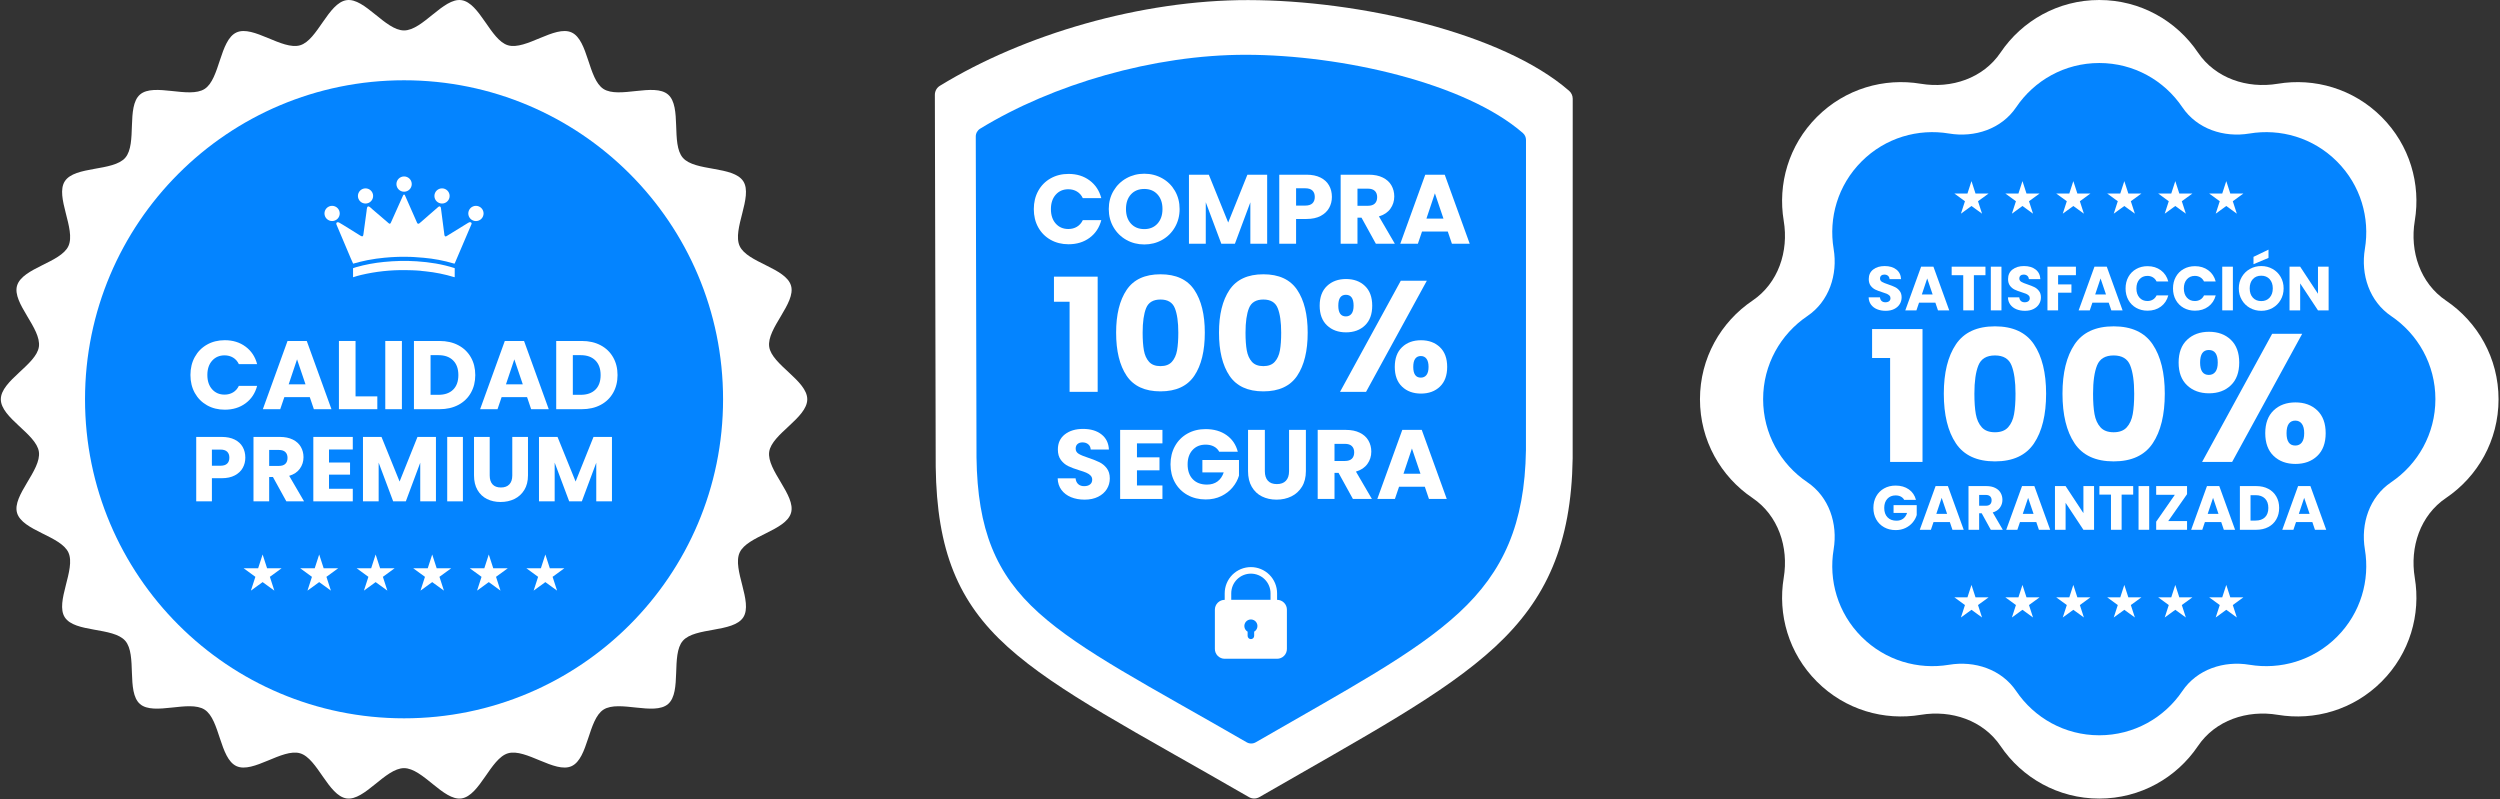 <svg xmlns="http://www.w3.org/2000/svg" xmlns:xlink="http://www.w3.org/1999/xlink" width="3172" zoomAndPan="magnify" viewBox="0 0 2379 760.5" height="1014" preserveAspectRatio="xMidYMid meet" version="1.0"><rect x="0" y="0" width="2379" height="760.5" fill="#333333" stroke="none"/><defs><g/><clipPath id="ed2137201c"><path d="M 889.617 0.078 L 1496.598 0.078 L 1496.598 759.852 L 889.617 759.852 Z M 889.617 0.078 " clip-rule="nonzero"/></clipPath><clipPath id="b2cd085ca4"><path d="M 928.543 52.133 L 1452.133 52.133 L 1452.133 707.52 L 928.543 707.52 Z M 928.543 52.133 " clip-rule="nonzero"/></clipPath><clipPath id="9d2eb0e346"><path d="M 0.785 0 L 768.191 0 L 768.191 759.93 L 0.785 759.93 Z M 0.785 0 " clip-rule="nonzero"/></clipPath><clipPath id="127f528e71"><path d="M 80.91 76.391 L 688.07 76.391 L 688.07 683.551 L 80.91 683.551 Z M 80.91 76.391 " clip-rule="nonzero"/></clipPath><clipPath id="d4f76bab7c"><path d="M 384.488 76.391 C 216.828 76.391 80.91 212.309 80.91 379.969 C 80.91 547.633 216.828 683.551 384.488 683.551 C 552.152 683.551 688.07 547.633 688.07 379.969 C 688.07 212.309 552.152 76.391 384.488 76.391 Z M 384.488 76.391 " clip-rule="nonzero"/></clipPath><clipPath id="f277c8e034"><path d="M 339.418 527.652 L 375.555 527.652 L 375.555 562.047 L 339.418 562.047 Z M 339.418 527.652 " clip-rule="nonzero"/></clipPath><clipPath id="f9c42ea67f"><path d="M 357.457 527.652 L 361.719 540.789 L 375.5 540.789 L 364.352 548.91 L 368.609 562.047 L 357.457 553.926 L 346.309 562.047 L 350.566 548.91 L 339.418 540.789 L 353.199 540.789 Z M 357.457 527.652 " clip-rule="nonzero"/></clipPath><clipPath id="5d4845057a"><path d="M 231.863 527.652 L 268 527.652 L 268 562.047 L 231.863 562.047 Z M 231.863 527.652 " clip-rule="nonzero"/></clipPath><clipPath id="5a43d75e78"><path d="M 249.906 527.652 L 254.164 540.789 L 267.945 540.789 L 256.797 548.91 L 261.055 562.047 L 249.906 553.926 L 238.754 562.047 L 243.016 548.91 L 231.863 540.789 L 245.645 540.789 Z M 249.906 527.652 " clip-rule="nonzero"/></clipPath><clipPath id="f76eb4ed33"><path d="M 393.25 527.652 L 429.391 527.652 L 429.391 562.047 L 393.25 562.047 Z M 393.25 527.652 " clip-rule="nonzero"/></clipPath><clipPath id="095179bcf5"><path d="M 411.293 527.652 L 415.551 540.789 L 429.336 540.789 L 418.184 548.91 L 422.441 562.047 L 411.293 553.926 L 400.141 562.047 L 404.402 548.91 L 393.25 540.789 L 407.035 540.789 Z M 411.293 527.652 " clip-rule="nonzero"/></clipPath><clipPath id="92f0076431"><path d="M 285.699 527.652 L 321.836 527.652 L 321.836 562.047 L 285.699 562.047 Z M 285.699 527.652 " clip-rule="nonzero"/></clipPath><clipPath id="51a66e4a40"><path d="M 303.738 527.652 L 308 540.789 L 321.781 540.789 L 310.629 548.91 L 314.891 562.047 L 303.738 553.926 L 292.59 562.047 L 296.848 548.91 L 285.699 540.789 L 299.48 540.789 Z M 303.738 527.652 " clip-rule="nonzero"/></clipPath><clipPath id="81b4589a07"><path d="M 447.086 527.652 L 483.223 527.652 L 483.223 562.047 L 447.086 562.047 Z M 447.086 527.652 " clip-rule="nonzero"/></clipPath><clipPath id="d6409daa33"><path d="M 465.125 527.652 L 469.387 540.789 L 483.168 540.789 L 472.016 548.91 L 476.277 562.047 L 465.125 553.926 L 453.977 562.047 L 458.234 548.91 L 447.086 540.789 L 460.867 540.789 Z M 465.125 527.652 " clip-rule="nonzero"/></clipPath><clipPath id="b285a7150a"><path d="M 500.918 527.652 L 537 527.652 L 537 562.047 L 500.918 562.047 Z M 500.918 527.652 " clip-rule="nonzero"/></clipPath><clipPath id="a5a4a509d0"><path d="M 518.961 527.652 L 523.219 540.789 L 537 540.789 L 525.852 548.91 L 530.109 562.047 L 518.961 553.926 L 507.809 562.047 L 512.066 548.91 L 500.918 540.789 L 514.699 540.789 Z M 518.961 527.652 " clip-rule="nonzero"/></clipPath><clipPath id="72e95596ac"><path d="M 1617.684 0 L 2377.684 0 L 2377.684 760 L 1617.684 760 Z M 1617.684 0 " clip-rule="nonzero"/></clipPath><clipPath id="fc00b1d7c3"><path d="M 377 167.891 L 392 167.891 L 392 183 L 377 183 Z M 377 167.891 " clip-rule="nonzero"/></clipPath><clipPath id="bf81d6234b"><path d="M 308.773 195 L 324 195 L 324 211 L 308.773 211 Z M 308.773 195 " clip-rule="nonzero"/></clipPath><clipPath id="60d915802b"><path d="M 445 195 L 460.176 195 L 460.176 211 L 445 211 Z M 445 195 " clip-rule="nonzero"/></clipPath><clipPath id="0ea2de3032"><path d="M 335 248 L 433 248 L 433 263.828 L 335 263.828 Z M 335 248 " clip-rule="nonzero"/></clipPath><clipPath id="e7a00d0315"><path d="M 1677.781 59.961 L 2317.863 59.961 L 2317.863 700 L 1677.781 700 Z M 1677.781 59.961 " clip-rule="nonzero"/></clipPath><clipPath id="8259811a07"><path d="M 1956.727 556.605 L 1989.293 556.605 L 1989.293 587.598 L 1956.727 587.598 Z M 1956.727 556.605 " clip-rule="nonzero"/></clipPath><clipPath id="b64b3b5f87"><path d="M 1972.984 556.605 L 1976.82 568.441 L 1989.242 568.441 L 1979.195 575.758 L 1983.031 587.598 L 1972.984 580.281 L 1962.934 587.598 L 1966.773 575.758 L 1956.727 568.441 L 1969.145 568.441 Z M 1972.984 556.605 " clip-rule="nonzero"/></clipPath><clipPath id="0291d10c15"><path d="M 1859.805 556.605 L 1892.371 556.605 L 1892.371 587.598 L 1859.805 587.598 Z M 1859.805 556.605 " clip-rule="nonzero"/></clipPath><clipPath id="c7ab598a12"><path d="M 1876.062 556.605 L 1879.902 568.441 L 1892.32 568.441 L 1882.273 575.758 L 1886.109 587.598 L 1876.062 580.281 L 1866.016 587.598 L 1869.852 575.758 L 1859.805 568.441 L 1872.223 568.441 Z M 1876.062 556.605 " clip-rule="nonzero"/></clipPath><clipPath id="7867f483f6"><path d="M 2005.238 556.605 L 2037.805 556.605 L 2037.805 587.598 L 2005.238 587.598 Z M 2005.238 556.605 " clip-rule="nonzero"/></clipPath><clipPath id="b1204f7dba"><path d="M 2021.496 556.605 L 2025.332 568.441 L 2037.754 568.441 L 2027.707 575.758 L 2031.543 587.598 L 2021.496 580.281 L 2011.445 587.598 L 2015.285 575.758 L 2005.238 568.441 L 2017.656 568.441 Z M 2021.496 556.605 " clip-rule="nonzero"/></clipPath><clipPath id="8540b8fd60"><path d="M 1908.316 556.605 L 1940.883 556.605 L 1940.883 587.598 L 1908.316 587.598 Z M 1908.316 556.605 " clip-rule="nonzero"/></clipPath><clipPath id="22f9f21fdb"><path d="M 1924.574 556.605 L 1928.414 568.441 L 1940.832 568.441 L 1930.785 575.758 L 1934.621 587.598 L 1924.574 580.281 L 1914.527 587.598 L 1918.363 575.758 L 1908.316 568.441 L 1920.734 568.441 Z M 1924.574 556.605 " clip-rule="nonzero"/></clipPath><clipPath id="884ade03f5"><path d="M 2053.75 556.605 L 2086.316 556.605 L 2086.316 587.598 L 2053.75 587.598 Z M 2053.75 556.605 " clip-rule="nonzero"/></clipPath><clipPath id="14ec39b789"><path d="M 2070.008 556.605 L 2073.844 568.441 L 2086.266 568.441 L 2076.219 575.758 L 2080.055 587.598 L 2070.008 580.281 L 2059.961 587.598 L 2063.797 575.758 L 2053.75 568.441 L 2066.168 568.441 Z M 2070.008 556.605 " clip-rule="nonzero"/></clipPath><clipPath id="7942601225"><path d="M 2102.262 556.605 L 2134.828 556.605 L 2134.828 587.598 L 2102.262 587.598 Z M 2102.262 556.605 " clip-rule="nonzero"/></clipPath><clipPath id="455f9e103d"><path d="M 2118.52 556.605 L 2122.355 568.441 L 2134.777 568.441 L 2124.73 575.758 L 2128.566 587.598 L 2118.52 580.281 L 2108.469 587.598 L 2112.309 575.758 L 2102.262 568.441 L 2114.68 568.441 Z M 2118.52 556.605 " clip-rule="nonzero"/></clipPath><clipPath id="f14a0d1de1"><path d="M 1956.727 172.344 L 1989.293 172.344 L 1989.293 203.336 L 1956.727 203.336 Z M 1956.727 172.344 " clip-rule="nonzero"/></clipPath><clipPath id="a5c5db8216"><path d="M 1972.984 172.344 L 1976.82 184.184 L 1989.242 184.184 L 1979.195 191.496 L 1983.031 203.336 L 1972.984 196.02 L 1962.934 203.336 L 1966.773 191.496 L 1956.727 184.184 L 1969.145 184.184 Z M 1972.984 172.344 " clip-rule="nonzero"/></clipPath><clipPath id="5e564c387a"><path d="M 1859.805 172.344 L 1892.371 172.344 L 1892.371 203.336 L 1859.805 203.336 Z M 1859.805 172.344 " clip-rule="nonzero"/></clipPath><clipPath id="759bf8abb2"><path d="M 1876.062 172.344 L 1879.902 184.184 L 1892.32 184.184 L 1882.273 191.496 L 1886.109 203.336 L 1876.062 196.02 L 1866.016 203.336 L 1869.852 191.496 L 1859.805 184.184 L 1872.223 184.184 Z M 1876.062 172.344 " clip-rule="nonzero"/></clipPath><clipPath id="8da131102e"><path d="M 2005.238 172.344 L 2037.805 172.344 L 2037.805 203.336 L 2005.238 203.336 Z M 2005.238 172.344 " clip-rule="nonzero"/></clipPath><clipPath id="2d21a84a16"><path d="M 2021.496 172.344 L 2025.332 184.184 L 2037.754 184.184 L 2027.707 191.496 L 2031.543 203.336 L 2021.496 196.02 L 2011.445 203.336 L 2015.285 191.496 L 2005.238 184.184 L 2017.656 184.184 Z M 2021.496 172.344 " clip-rule="nonzero"/></clipPath><clipPath id="c53f7ca192"><path d="M 1908.316 172.344 L 1940.883 172.344 L 1940.883 203.336 L 1908.316 203.336 Z M 1908.316 172.344 " clip-rule="nonzero"/></clipPath><clipPath id="625bb95bdd"><path d="M 1924.574 172.344 L 1928.414 184.184 L 1940.832 184.184 L 1930.785 191.496 L 1934.621 203.336 L 1924.574 196.02 L 1914.527 203.336 L 1918.363 191.496 L 1908.316 184.184 L 1920.734 184.184 Z M 1924.574 172.344 " clip-rule="nonzero"/></clipPath><clipPath id="092dad622c"><path d="M 2053.75 172.344 L 2086.316 172.344 L 2086.316 203.336 L 2053.75 203.336 Z M 2053.75 172.344 " clip-rule="nonzero"/></clipPath><clipPath id="ea63174326"><path d="M 2070.008 172.344 L 2073.844 184.184 L 2086.266 184.184 L 2076.219 191.496 L 2080.055 203.336 L 2070.008 196.02 L 2059.961 203.336 L 2063.797 191.496 L 2053.75 184.184 L 2066.168 184.184 Z M 2070.008 172.344 " clip-rule="nonzero"/></clipPath><clipPath id="6e7ba7dd37"><path d="M 2102.262 172.344 L 2134.828 172.344 L 2134.828 203.336 L 2102.262 203.336 Z M 2102.262 172.344 " clip-rule="nonzero"/></clipPath><clipPath id="75d6ce0aa1"><path d="M 2118.52 172.344 L 2122.355 184.184 L 2134.777 184.184 L 2124.73 191.496 L 2128.566 203.336 L 2118.52 196.02 L 2108.469 203.336 L 2112.309 191.496 L 2102.262 184.184 L 2114.68 184.184 Z M 2118.52 172.344 " clip-rule="nonzero"/></clipPath><clipPath id="77e4e117f5"><path d="M 1156.051 539.645 L 1225 539.645 L 1225 626.59 L 1156.051 626.59 Z M 1156.051 539.645 " clip-rule="nonzero"/></clipPath></defs><g clip-path="url(#ed2137201c)"><path fill="#ffffff" d="M 1187.738 0.082 C 1085.887 -0.043 974.305 32.68 894.406 81.629 C 892.938 82.527 891.73 83.785 890.891 85.285 C 890.051 86.785 889.613 88.477 889.617 90.195 L 890.422 444.059 C 890.422 444.098 890.422 444.137 890.422 444.172 C 891.488 523.898 911.691 573.043 959.043 615.688 C 1006.398 658.328 1079.32 695.496 1188.453 758.508 C 1189.977 759.387 1191.703 759.852 1193.465 759.852 C 1195.223 759.852 1196.949 759.387 1198.473 758.508 C 1300.84 699.406 1373.84 660.766 1422.77 615.508 C 1471.695 570.254 1495.309 517.453 1496.547 436.18 C 1496.551 436.129 1496.551 436.078 1496.547 436.027 L 1496.598 93.949 C 1496.594 92.52 1496.289 91.105 1495.695 89.801 C 1495.098 88.496 1494.234 87.336 1493.152 86.398 C 1429.688 31.145 1293.277 0.211 1187.754 0.082 Z M 1187.738 0.082 " fill-opacity="1" fill-rule="nonzero"/></g><g clip-path="url(#b2cd085ca4)"><path fill="#0484ff" d="M 1185.707 52.133 C 1097.848 52.027 1001.598 80.254 932.672 122.477 C 931.41 123.254 930.363 124.34 929.641 125.633 C 928.918 126.926 928.539 128.383 928.543 129.867 L 929.238 435.113 C 929.234 435.148 929.234 435.18 929.238 435.211 C 930.156 503.984 947.586 546.379 988.434 583.164 C 1029.281 619.945 1092.18 652.008 1186.324 706.359 C 1187.637 707.121 1189.129 707.52 1190.645 707.52 C 1192.16 707.52 1193.652 707.121 1194.965 706.359 C 1283.27 655.379 1346.238 622.047 1388.445 583.008 C 1430.648 543.973 1451.02 498.426 1452.09 428.316 C 1452.09 428.273 1452.09 428.23 1452.09 428.188 L 1452.133 133.109 C 1452.129 131.871 1451.863 130.652 1451.352 129.527 C 1450.84 128.402 1450.09 127.402 1449.16 126.59 C 1394.414 78.93 1276.746 52.246 1185.719 52.133 Z M 1185.707 52.133 " fill-opacity="1" fill-rule="nonzero"/></g><g clip-path="url(#9d2eb0e346)"><path fill="#ffffff" d="M 768.191 379.965 C 768.191 397.719 734.402 412.871 731.965 429.949 C 729.473 447.453 757.613 471.465 752.738 488.082 C 747.785 504.992 711.094 509.996 703.863 525.797 C 696.555 541.773 716.746 572.785 707.312 587.434 C 697.824 602.168 661.215 596.621 649.777 609.812 C 638.312 623.031 648.98 658.477 635.766 669.938 C 622.574 681.375 589 665.801 574.262 675.293 C 559.613 684.723 559.902 721.75 543.926 729.059 C 528.125 736.285 500.32 711.875 483.414 716.832 C 466.793 721.703 456.59 757.301 439.086 759.793 C 422.004 762.227 402.242 730.961 384.488 730.961 C 366.734 730.961 346.969 762.227 329.887 759.793 C 312.387 757.301 302.18 721.703 285.562 716.832 C 268.652 711.875 240.852 736.285 225.051 729.055 C 209.074 721.75 209.359 684.723 194.711 675.289 C 179.977 665.797 146.402 681.375 133.211 669.938 C 119.996 658.477 130.664 623.027 119.203 609.812 C 107.762 596.621 71.156 602.168 61.664 587.434 C 52.23 572.785 72.422 541.773 65.113 525.797 C 57.883 509.996 21.191 504.992 16.234 488.082 C 11.363 471.465 39.504 447.453 37.008 429.949 C 34.574 412.871 0.785 397.719 0.785 379.965 C 0.785 362.211 34.574 347.062 37.008 329.98 C 39.504 312.477 11.363 288.465 16.234 271.844 C 21.191 254.938 57.883 249.934 65.113 234.133 C 72.422 218.156 52.23 187.145 61.664 172.496 C 71.156 157.762 107.762 163.305 119.203 150.117 C 130.664 136.898 119.996 101.453 133.211 89.992 C 146.402 78.551 179.977 94.129 194.715 84.641 C 209.363 75.207 209.074 38.18 225.051 30.871 C 240.852 23.645 268.652 48.055 285.562 43.098 C 302.184 38.227 312.387 2.629 329.887 0.137 C 346.973 -2.301 366.734 28.969 384.488 28.969 C 402.242 28.969 422.004 -2.297 439.086 0.137 C 456.59 2.629 466.793 38.227 483.418 43.098 C 500.324 48.055 528.125 23.645 543.926 30.871 C 559.906 38.18 559.613 75.207 574.262 84.641 C 589 94.129 622.578 78.555 635.766 89.992 C 648.98 101.453 638.312 136.902 649.777 150.117 C 661.215 163.309 697.824 157.762 707.312 172.5 C 716.746 187.145 696.555 218.156 703.863 234.133 C 711.094 249.934 747.785 254.938 752.738 271.848 C 757.613 288.465 729.473 312.477 731.965 329.98 C 734.402 347.062 768.191 362.211 768.191 379.965 Z M 768.191 379.965 " fill-opacity="1" fill-rule="nonzero"/></g><g clip-path="url(#127f528e71)"><g clip-path="url(#d4f76bab7c)"><path fill="#0484ff" d="M 80.91 76.391 L 688.07 76.391 L 688.07 683.551 L 80.91 683.551 Z M 80.91 76.391 " fill-opacity="1" fill-rule="nonzero"/></g></g><g clip-path="url(#f277c8e034)"><g clip-path="url(#f9c42ea67f)"><path fill="#ffffff" d="M 339.418 527.652 L 375.555 527.652 L 375.555 562.047 L 339.418 562.047 Z M 339.418 527.652 " fill-opacity="1" fill-rule="nonzero"/></g></g><g clip-path="url(#5d4845057a)"><g clip-path="url(#5a43d75e78)"><path fill="#ffffff" d="M 231.863 527.652 L 268.004 527.652 L 268.004 562.047 L 231.863 562.047 Z M 231.863 527.652 " fill-opacity="1" fill-rule="nonzero"/></g></g><g clip-path="url(#f76eb4ed33)"><g clip-path="url(#095179bcf5)"><path fill="#ffffff" d="M 393.25 527.652 L 429.391 527.652 L 429.391 562.047 L 393.25 562.047 Z M 393.25 527.652 " fill-opacity="1" fill-rule="nonzero"/></g></g><g clip-path="url(#92f0076431)"><g clip-path="url(#51a66e4a40)"><path fill="#ffffff" d="M 285.699 527.652 L 321.836 527.652 L 321.836 562.047 L 285.699 562.047 Z M 285.699 527.652 " fill-opacity="1" fill-rule="nonzero"/></g></g><g clip-path="url(#81b4589a07)"><g clip-path="url(#d6409daa33)"><path fill="#ffffff" d="M 447.086 527.652 L 483.223 527.652 L 483.223 562.047 L 447.086 562.047 Z M 447.086 527.652 " fill-opacity="1" fill-rule="nonzero"/></g></g><g clip-path="url(#b285a7150a)"><g clip-path="url(#a5a4a509d0)"><path fill="#ffffff" d="M 500.918 527.652 L 537.055 527.652 L 537.055 562.047 L 500.918 562.047 Z M 500.918 527.652 " fill-opacity="1" fill-rule="nonzero"/></g></g><g clip-path="url(#72e95596ac)"><path fill="#ffffff" d="M 2297.906 549.801 C 2303.73 584.684 2293.277 621.68 2266.324 648.637 C 2239.371 675.594 2202.371 686.047 2167.492 680.223 C 2138.328 675.355 2108.113 685.43 2091.566 709.93 C 2071.199 740.09 2036.836 759.926 1997.652 759.926 C 1958.465 759.926 1924.102 740.09 1903.734 709.93 C 1887.188 685.43 1856.973 675.355 1827.812 680.223 C 1792.93 686.047 1755.934 675.594 1728.977 648.637 C 1702.023 621.68 1691.57 584.684 1697.395 549.801 C 1702.262 520.641 1692.188 490.426 1667.688 473.883 C 1637.523 453.512 1617.691 419.152 1617.691 379.965 C 1617.691 340.777 1637.523 306.414 1667.688 286.051 C 1692.188 269.5 1702.262 239.285 1697.395 210.125 C 1691.57 175.242 1702.023 138.242 1728.977 111.289 C 1755.938 84.328 1792.934 73.875 1827.812 79.703 C 1856.973 84.574 1887.188 74.496 1903.734 49.992 C 1924.102 19.836 1958.465 0 1997.652 0 C 2036.836 0 2071.199 19.836 2091.566 49.992 C 2108.113 74.492 2138.328 84.57 2167.488 79.703 C 2202.367 73.875 2239.367 84.328 2266.324 111.289 C 2293.281 138.242 2303.734 175.242 2297.906 210.125 C 2293.039 239.285 2303.117 269.5 2327.617 286.051 C 2357.777 306.414 2377.613 340.777 2377.613 379.965 C 2377.613 419.156 2357.777 453.516 2327.617 473.883 C 2303.117 490.426 2293.039 520.645 2297.906 549.801 Z M 2297.906 549.801 " fill-opacity="1" fill-rule="nonzero"/></g><g clip-path="url(#fc00b1d7c3)"><path fill="#ffffff" d="M 391.82 175.164 C 391.82 175.641 391.773 176.113 391.68 176.582 C 391.586 177.051 391.445 177.504 391.262 177.945 C 391.082 178.387 390.855 178.805 390.59 179.203 C 390.324 179.602 390.023 179.969 389.684 180.305 C 389.344 180.641 388.977 180.941 388.578 181.207 C 388.18 181.473 387.762 181.695 387.316 181.879 C 386.875 182.062 386.422 182.199 385.949 182.293 C 385.48 182.387 385.008 182.434 384.527 182.434 C 384.051 182.434 383.574 182.387 383.105 182.293 C 382.637 182.199 382.18 182.062 381.738 181.879 C 381.297 181.695 380.875 181.473 380.477 181.207 C 380.078 180.941 379.711 180.641 379.375 180.305 C 379.035 179.969 378.734 179.602 378.465 179.203 C 378.199 178.805 377.977 178.387 377.793 177.945 C 377.609 177.504 377.473 177.051 377.379 176.582 C 377.285 176.113 377.238 175.641 377.238 175.164 C 377.238 174.688 377.285 174.215 377.379 173.746 C 377.473 173.277 377.609 172.824 377.793 172.383 C 377.977 171.941 378.199 171.523 378.465 171.125 C 378.734 170.73 379.035 170.363 379.375 170.027 C 379.711 169.688 380.078 169.387 380.477 169.121 C 380.875 168.855 381.297 168.633 381.738 168.449 C 382.18 168.266 382.637 168.129 383.105 168.035 C 383.574 167.941 384.051 167.898 384.527 167.898 C 385.008 167.898 385.48 167.941 385.949 168.035 C 386.422 168.129 386.875 168.266 387.316 168.449 C 387.762 168.633 388.18 168.855 388.578 169.121 C 388.977 169.387 389.344 169.688 389.684 170.027 C 390.023 170.363 390.324 170.73 390.59 171.125 C 390.855 171.523 391.082 171.941 391.262 172.383 C 391.445 172.824 391.586 173.277 391.68 173.746 C 391.773 174.215 391.82 174.688 391.82 175.164 Z M 391.82 175.164 " fill-opacity="1" fill-rule="nonzero"/></g><path fill="#ffffff" d="M 355.066 186.469 C 355.066 186.941 355.02 187.41 354.93 187.875 C 354.836 188.34 354.699 188.793 354.516 189.23 C 354.336 189.668 354.113 190.082 353.848 190.477 C 353.582 190.871 353.281 191.234 352.945 191.57 C 352.609 191.906 352.246 192.207 351.852 192.469 C 351.453 192.73 351.039 192.953 350.598 193.137 C 350.16 193.316 349.707 193.453 349.238 193.547 C 348.773 193.641 348.301 193.688 347.828 193.688 C 347.352 193.688 346.879 193.641 346.414 193.547 C 345.949 193.453 345.496 193.316 345.055 193.137 C 344.617 192.953 344.199 192.73 343.805 192.469 C 343.41 192.207 343.043 191.906 342.707 191.57 C 342.371 191.234 342.07 190.871 341.809 190.477 C 341.543 190.082 341.32 189.668 341.137 189.23 C 340.957 188.793 340.82 188.34 340.727 187.875 C 340.633 187.41 340.586 186.941 340.586 186.469 C 340.586 185.992 340.633 185.523 340.727 185.059 C 340.82 184.594 340.957 184.141 341.137 183.703 C 341.32 183.266 341.543 182.852 341.809 182.457 C 342.07 182.062 342.371 181.699 342.707 181.363 C 343.043 181.027 343.41 180.727 343.805 180.465 C 344.199 180.203 344.617 179.98 345.055 179.797 C 345.496 179.617 345.949 179.48 346.414 179.387 C 346.879 179.293 347.352 179.25 347.828 179.25 C 348.301 179.25 348.773 179.293 349.238 179.387 C 349.707 179.48 350.16 179.617 350.598 179.797 C 351.039 179.98 351.453 180.203 351.852 180.465 C 352.246 180.727 352.609 181.027 352.945 181.363 C 353.281 181.699 353.582 182.062 353.848 182.457 C 354.113 182.852 354.336 183.266 354.516 183.703 C 354.699 184.141 354.836 184.594 354.93 185.059 C 355.02 185.523 355.066 185.992 355.066 186.469 Z M 355.066 186.469 " fill-opacity="1" fill-rule="nonzero"/><path fill="#ffffff" d="M 427.867 186.465 C 427.867 186.938 427.82 187.406 427.73 187.871 C 427.637 188.336 427.5 188.789 427.316 189.227 C 427.137 189.664 426.91 190.082 426.648 190.477 C 426.383 190.871 426.082 191.234 425.746 191.57 C 425.41 191.906 425.047 192.203 424.648 192.469 C 424.254 192.73 423.836 192.953 423.398 193.133 C 422.957 193.316 422.504 193.453 422.039 193.547 C 421.574 193.637 421.102 193.684 420.625 193.684 C 420.152 193.684 419.68 193.637 419.215 193.547 C 418.746 193.453 418.293 193.316 417.855 193.133 C 417.414 192.953 417 192.73 416.602 192.469 C 416.207 192.203 415.84 191.906 415.504 191.57 C 415.168 191.234 414.867 190.871 414.605 190.477 C 414.34 190.082 414.117 189.664 413.934 189.227 C 413.754 188.789 413.617 188.336 413.523 187.871 C 413.43 187.406 413.383 186.938 413.383 186.465 C 413.383 185.988 413.43 185.52 413.523 185.055 C 413.617 184.59 413.754 184.137 413.934 183.699 C 414.117 183.262 414.34 182.848 414.605 182.453 C 414.867 182.059 415.168 181.695 415.504 181.359 C 415.84 181.023 416.207 180.723 416.602 180.461 C 417 180.195 417.414 179.973 417.855 179.793 C 418.293 179.613 418.746 179.477 419.215 179.383 C 419.68 179.289 420.152 179.242 420.625 179.242 C 421.102 179.242 421.574 179.289 422.039 179.383 C 422.504 179.477 422.957 179.613 423.398 179.793 C 423.836 179.973 424.254 180.195 424.648 180.461 C 425.047 180.723 425.41 181.023 425.746 181.359 C 426.082 181.695 426.383 182.059 426.648 182.453 C 426.91 182.848 427.137 183.262 427.316 183.699 C 427.5 184.137 427.637 184.59 427.73 185.055 C 427.82 185.52 427.867 185.988 427.867 186.465 Z M 427.867 186.465 " fill-opacity="1" fill-rule="nonzero"/><path fill="#ffffff" d="M 391.07 244.461 C 387.195 244.258 383.266 244.375 379.383 244.41 C 378.465 244.418 377.633 244.434 376.656 244.508 C 375.125 244.629 373.445 244.633 372.062 244.738 C 370.02 244.895 367.98 245.059 365.941 245.238 C 360.875 245.68 355.418 246.461 349.562 247.582 C 345.027 248.445 340.645 249.645 336.199 250.867 C 336.109 250.891 336.043 250.863 336 250.777 C 335.246 249.195 334.531 247.602 333.852 245.988 C 327.852 231.742 323.422 221.277 320.57 214.594 C 320.309 213.977 319.973 213.355 320.008 212.746 C 320.094 211.238 321.695 211.234 322.785 211.84 C 324.051 212.547 325.301 213.281 326.531 214.047 C 331.223 216.949 335.91 219.859 340.594 222.777 C 341.32 223.227 343.887 224.996 344.605 224.926 C 345.512 224.836 345.68 224.047 345.793 223.191 C 346.766 215.738 347.781 208.289 348.836 200.848 C 349.086 199.105 348.93 194.625 352.16 197.168 C 352.875 197.727 353.816 198.668 354.617 199.352 C 359.715 203.703 364.801 208.062 369.879 212.438 C 370.992 213.398 371.52 212.848 372.031 211.711 C 375.742 203.406 379.461 195.109 383.191 186.816 C 383.441 186.258 383.75 185.348 384.336 185.191 C 384.875 185.043 385.156 185.414 385.363 185.883 C 389.234 194.629 393.094 203.379 396.945 212.133 C 397.398 213.164 398.48 213.086 399.223 212.438 C 405.191 207.23 411.164 202.031 417.141 196.84 C 418.254 195.871 419.395 196.535 419.562 197.848 C 420.582 205.77 421.609 213.695 422.648 221.617 C 422.773 222.594 422.695 224.781 423.961 224.992 C 424.438 225.07 425.309 224.484 425.754 224.211 C 433.395 219.539 439.914 215.527 445.305 212.168 C 445.973 211.75 446.754 211.34 447.527 211.445 C 448.375 211.559 449.098 212.27 448.703 213.199 C 443.488 225.578 438.215 237.938 432.883 250.273 C 432.809 250.449 432.723 250.621 432.625 250.789 C 432.598 250.84 432.559 250.859 432.5 250.855 C 432.141 250.816 431.844 250.762 431.621 250.695 C 422.305 247.945 412.766 246.141 403.008 245.281 C 399.785 244.996 397 244.742 393.949 244.602 C 392.988 244.559 392.031 244.512 391.07 244.461 Z M 391.07 244.461 " fill-opacity="1" fill-rule="nonzero"/><g clip-path="url(#bf81d6234b)"><path fill="#ffffff" d="M 323.289 203.105 C 323.289 203.578 323.242 204.051 323.148 204.516 C 323.055 204.98 322.918 205.434 322.734 205.875 C 322.555 206.312 322.328 206.73 322.066 207.125 C 321.801 207.52 321.5 207.887 321.16 208.223 C 320.824 208.559 320.457 208.859 320.062 209.121 C 319.664 209.387 319.246 209.609 318.805 209.793 C 318.367 209.973 317.914 210.109 317.445 210.203 C 316.977 210.297 316.504 210.344 316.027 210.344 C 315.551 210.344 315.078 210.297 314.613 210.203 C 314.145 210.109 313.691 209.973 313.25 209.793 C 312.809 209.609 312.391 209.387 311.996 209.121 C 311.598 208.859 311.23 208.559 310.895 208.223 C 310.559 207.887 310.258 207.52 309.992 207.125 C 309.727 206.73 309.504 206.312 309.32 205.875 C 309.141 205.434 309 204.98 308.906 204.516 C 308.816 204.051 308.77 203.578 308.77 203.105 C 308.77 202.629 308.816 202.16 308.906 201.691 C 309 201.227 309.141 200.773 309.32 200.336 C 309.504 199.895 309.727 199.477 309.992 199.082 C 310.258 198.688 310.559 198.324 310.895 197.984 C 311.23 197.648 311.598 197.352 311.996 197.086 C 312.391 196.82 312.809 196.598 313.25 196.418 C 313.691 196.234 314.145 196.098 314.613 196.004 C 315.078 195.914 315.551 195.867 316.027 195.867 C 316.504 195.867 316.977 195.914 317.445 196.004 C 317.914 196.098 318.367 196.234 318.805 196.418 C 319.246 196.598 319.664 196.82 320.062 197.086 C 320.457 197.352 320.824 197.648 321.16 197.984 C 321.5 198.324 321.801 198.688 322.066 199.082 C 322.328 199.477 322.555 199.895 322.734 200.336 C 322.918 200.773 323.055 201.227 323.148 201.691 C 323.242 202.16 323.289 202.629 323.289 203.105 Z M 323.289 203.105 " fill-opacity="1" fill-rule="nonzero"/></g><g clip-path="url(#60d915802b)"><path fill="#ffffff" d="M 460.172 203.125 C 460.172 203.598 460.125 204.07 460.031 204.539 C 459.938 205.004 459.801 205.457 459.617 205.898 C 459.438 206.34 459.211 206.754 458.945 207.152 C 458.68 207.547 458.379 207.914 458.043 208.25 C 457.703 208.586 457.336 208.887 456.941 209.152 C 456.543 209.418 456.125 209.641 455.684 209.82 C 455.242 210.004 454.785 210.141 454.32 210.234 C 453.852 210.328 453.379 210.375 452.898 210.375 C 452.422 210.375 451.949 210.328 451.48 210.234 C 451.012 210.141 450.559 210.004 450.117 209.82 C 449.676 209.641 449.258 209.418 448.859 209.152 C 448.461 208.887 448.094 208.586 447.758 208.25 C 447.418 207.914 447.117 207.547 446.852 207.152 C 446.586 206.754 446.363 206.34 446.18 205.898 C 445.996 205.457 445.859 205.004 445.766 204.539 C 445.672 204.07 445.629 203.598 445.629 203.125 C 445.629 202.648 445.672 202.176 445.766 201.707 C 445.859 201.242 445.996 200.789 446.18 200.348 C 446.363 199.91 446.586 199.492 446.852 199.094 C 447.117 198.699 447.418 198.332 447.758 197.996 C 448.094 197.66 448.461 197.359 448.859 197.094 C 449.258 196.832 449.676 196.605 450.117 196.426 C 450.559 196.242 451.012 196.105 451.48 196.012 C 451.949 195.918 452.422 195.871 452.898 195.871 C 453.379 195.871 453.852 195.918 454.32 196.012 C 454.785 196.105 455.242 196.242 455.684 196.426 C 456.125 196.605 456.543 196.832 456.941 197.094 C 457.336 197.359 457.703 197.66 458.043 197.996 C 458.379 198.332 458.68 198.699 458.945 199.094 C 459.211 199.492 459.438 199.91 459.617 200.348 C 459.801 200.789 459.938 201.242 460.031 201.707 C 460.125 202.176 460.172 202.648 460.172 203.125 Z M 460.172 203.125 " fill-opacity="1" fill-rule="nonzero"/></g><g clip-path="url(#0ea2de3032)"><path fill="#ffffff" d="M 386.27 257.055 C 371.969 256.809 357.484 258.359 343.566 261.656 C 341.016 262.262 338.547 262.996 336.074 263.801 C 336.004 263.824 335.965 263.797 335.965 263.723 L 335.957 255.301 C 335.957 255.242 335.984 255.203 336.039 255.184 C 336.945 254.836 337.863 254.531 338.797 254.262 C 347.453 251.781 356.281 250.16 365.242 249.273 C 375.617 248.25 385.938 247.961 396.348 248.645 C 408.789 249.457 420.832 251.328 432.52 255.117 C 432.652 255.16 432.715 255.25 432.715 255.391 L 432.695 263.523 C 432.695 263.609 432.664 263.676 432.594 263.727 C 432.527 263.777 432.453 263.789 432.371 263.766 C 423.324 261 414.18 259.145 404.934 258.199 C 403.93 258.098 402.93 257.941 401.715 257.883 C 401.234 257.863 400.645 257.648 400.047 257.648 C 398.828 257.641 397.523 257.426 396.426 257.387 C 395.07 257.34 393.719 257.273 392.371 257.188 C 390.348 257.059 388.391 257.09 386.27 257.055 Z M 386.27 257.055 " fill-opacity="1" fill-rule="nonzero"/></g><g clip-path="url(#e7a00d0315)"><path fill="#0484ff" d="M 2250.422 522.805 C 2255.328 552.168 2246.527 583.316 2223.836 606.012 C 2201.145 628.703 2169.996 637.5 2140.633 632.598 C 2116.082 628.5 2090.648 636.984 2076.719 657.609 C 2059.574 682.996 2030.645 699.695 1997.656 699.695 C 1964.668 699.695 1935.738 682.996 1918.594 657.609 C 1904.664 636.984 1879.227 628.5 1854.676 632.598 C 1825.312 637.5 1794.168 628.703 1771.477 606.012 C 1748.785 583.316 1739.984 552.168 1744.887 522.805 C 1748.984 498.254 1740.504 472.82 1719.879 458.891 C 1694.484 441.746 1677.789 412.82 1677.789 379.832 C 1677.789 346.844 1694.484 317.914 1719.879 300.77 C 1740.504 286.836 1748.984 261.402 1744.887 236.852 C 1739.984 207.488 1748.785 176.34 1771.477 153.648 C 1794.172 130.953 1825.316 122.152 1854.68 127.055 C 1879.227 131.156 1904.664 122.676 1918.594 102.047 C 1935.738 76.656 1964.668 59.961 1997.656 59.961 C 2030.645 59.961 2059.574 76.656 2076.719 102.047 C 2090.648 122.672 2116.082 131.152 2140.629 127.055 C 2169.996 122.152 2201.141 130.953 2223.836 153.648 C 2246.531 176.34 2255.328 207.488 2250.422 236.852 C 2246.324 261.402 2254.809 286.836 2275.434 300.77 C 2300.824 317.914 2317.523 346.84 2317.523 379.832 C 2317.523 412.82 2300.824 441.746 2275.434 458.891 C 2254.809 472.82 2246.324 498.258 2250.422 522.805 Z M 2250.422 522.805 " fill-opacity="1" fill-rule="nonzero"/></g><g clip-path="url(#8259811a07)"><g clip-path="url(#b64b3b5f87)"><path fill="#ffffff" d="M 1956.727 556.605 L 1989.293 556.605 L 1989.293 587.598 L 1956.727 587.598 Z M 1956.727 556.605 " fill-opacity="1" fill-rule="nonzero"/></g></g><g clip-path="url(#0291d10c15)"><g clip-path="url(#c7ab598a12)"><path fill="#ffffff" d="M 1859.805 556.605 L 1892.371 556.605 L 1892.371 587.598 L 1859.805 587.598 Z M 1859.805 556.605 " fill-opacity="1" fill-rule="nonzero"/></g></g><g clip-path="url(#7867f483f6)"><g clip-path="url(#b1204f7dba)"><path fill="#ffffff" d="M 2005.238 556.605 L 2037.805 556.605 L 2037.805 587.598 L 2005.238 587.598 Z M 2005.238 556.605 " fill-opacity="1" fill-rule="nonzero"/></g></g><g clip-path="url(#8540b8fd60)"><g clip-path="url(#22f9f21fdb)"><path fill="#ffffff" d="M 1908.316 556.605 L 1940.883 556.605 L 1940.883 587.598 L 1908.316 587.598 Z M 1908.316 556.605 " fill-opacity="1" fill-rule="nonzero"/></g></g><g clip-path="url(#884ade03f5)"><g clip-path="url(#14ec39b789)"><path fill="#ffffff" d="M 2053.75 556.605 L 2086.316 556.605 L 2086.316 587.598 L 2053.75 587.598 Z M 2053.75 556.605 " fill-opacity="1" fill-rule="nonzero"/></g></g><g clip-path="url(#7942601225)"><g clip-path="url(#455f9e103d)"><path fill="#ffffff" d="M 2102.262 556.605 L 2134.828 556.605 L 2134.828 587.598 L 2102.262 587.598 Z M 2102.262 556.605 " fill-opacity="1" fill-rule="nonzero"/></g></g><g clip-path="url(#f14a0d1de1)"><g clip-path="url(#a5c5db8216)"><path fill="#ffffff" d="M 1956.727 172.344 L 1989.293 172.344 L 1989.293 203.336 L 1956.727 203.336 Z M 1956.727 172.344 " fill-opacity="1" fill-rule="nonzero"/></g></g><g clip-path="url(#5e564c387a)"><g clip-path="url(#759bf8abb2)"><path fill="#ffffff" d="M 1859.805 172.344 L 1892.371 172.344 L 1892.371 203.336 L 1859.805 203.336 Z M 1859.805 172.344 " fill-opacity="1" fill-rule="nonzero"/></g></g><g clip-path="url(#8da131102e)"><g clip-path="url(#2d21a84a16)"><path fill="#ffffff" d="M 2005.238 172.344 L 2037.805 172.344 L 2037.805 203.336 L 2005.238 203.336 Z M 2005.238 172.344 " fill-opacity="1" fill-rule="nonzero"/></g></g><g clip-path="url(#c53f7ca192)"><g clip-path="url(#625bb95bdd)"><path fill="#ffffff" d="M 1908.316 172.344 L 1940.883 172.344 L 1940.883 203.336 L 1908.316 203.336 Z M 1908.316 172.344 " fill-opacity="1" fill-rule="nonzero"/></g></g><g clip-path="url(#092dad622c)"><g clip-path="url(#ea63174326)"><path fill="#ffffff" d="M 2053.75 172.344 L 2086.316 172.344 L 2086.316 203.336 L 2053.75 203.336 Z M 2053.75 172.344 " fill-opacity="1" fill-rule="nonzero"/></g></g><g clip-path="url(#6e7ba7dd37)"><g clip-path="url(#75d6ce0aa1)"><path fill="#ffffff" d="M 2102.262 172.344 L 2134.828 172.344 L 2134.828 203.336 L 2102.262 203.336 Z M 2102.262 172.344 " fill-opacity="1" fill-rule="nonzero"/></g></g><g clip-path="url(#77e4e117f5)"><path fill="#ffffff" d="M 1215.273 570.801 L 1215.273 564.57 C 1215.273 563.754 1215.23 562.938 1215.152 562.125 C 1215.07 561.312 1214.953 560.508 1214.793 559.707 C 1214.633 558.906 1214.434 558.117 1214.199 557.336 C 1213.961 556.555 1213.688 555.785 1213.375 555.031 C 1213.062 554.277 1212.715 553.539 1212.328 552.82 C 1211.945 552.102 1211.523 551.402 1211.07 550.723 C 1210.617 550.043 1210.133 549.391 1209.613 548.758 C 1209.098 548.125 1208.547 547.523 1207.973 546.945 C 1207.395 546.367 1206.789 545.82 1206.16 545.305 C 1205.527 544.785 1204.875 544.301 1204.195 543.848 C 1203.516 543.391 1202.816 542.973 1202.098 542.59 C 1201.375 542.203 1200.641 541.855 1199.887 541.543 C 1199.133 541.23 1198.363 540.957 1197.582 540.719 C 1196.801 540.48 1196.012 540.285 1195.211 540.125 C 1194.41 539.965 1193.602 539.844 1192.789 539.766 C 1191.977 539.684 1191.164 539.645 1190.348 539.645 C 1189.531 539.645 1188.715 539.684 1187.902 539.766 C 1187.094 539.844 1186.285 539.965 1185.484 540.125 C 1184.684 540.285 1183.895 540.48 1183.113 540.719 C 1182.332 540.957 1181.562 541.23 1180.809 541.543 C 1180.055 541.855 1179.316 542.203 1178.598 542.59 C 1177.879 542.973 1177.18 543.391 1176.5 543.848 C 1175.82 544.301 1175.168 544.785 1174.535 545.305 C 1173.906 545.82 1173.301 546.367 1172.723 546.945 C 1172.145 547.523 1171.598 548.125 1171.082 548.758 C 1170.562 549.391 1170.078 550.043 1169.625 550.723 C 1169.168 551.402 1168.75 552.102 1168.367 552.82 C 1167.98 553.539 1167.633 554.277 1167.32 555.031 C 1167.008 555.785 1166.734 556.555 1166.496 557.336 C 1166.258 558.117 1166.062 558.906 1165.902 559.707 C 1165.742 560.508 1165.621 561.312 1165.543 562.125 C 1165.461 562.938 1165.422 563.754 1165.422 564.57 L 1165.422 570.801 C 1164.809 570.801 1164.203 570.859 1163.598 570.98 C 1162.996 571.102 1162.414 571.277 1161.848 571.512 C 1161.277 571.746 1160.742 572.035 1160.23 572.375 C 1159.719 572.719 1159.246 573.105 1158.812 573.539 C 1158.379 573.973 1157.992 574.445 1157.652 574.953 C 1157.309 575.465 1157.023 576.004 1156.789 576.57 C 1156.555 577.137 1156.375 577.723 1156.254 578.324 C 1156.137 578.926 1156.074 579.535 1156.074 580.148 L 1156.074 617.535 C 1156.074 618.148 1156.137 618.754 1156.254 619.359 C 1156.375 619.961 1156.555 620.543 1156.789 621.109 C 1157.023 621.68 1157.309 622.215 1157.652 622.727 C 1157.992 623.238 1158.379 623.711 1158.812 624.145 C 1159.246 624.578 1159.719 624.965 1160.23 625.305 C 1160.742 625.648 1161.277 625.934 1161.848 626.168 C 1162.414 626.402 1162.996 626.582 1163.598 626.703 C 1164.203 626.82 1164.809 626.879 1165.422 626.879 L 1215.273 626.879 C 1215.887 626.879 1216.492 626.82 1217.094 626.703 C 1217.695 626.582 1218.281 626.402 1218.848 626.168 C 1219.414 625.934 1219.953 625.648 1220.465 625.305 C 1220.977 624.965 1221.445 624.578 1221.879 624.145 C 1222.316 623.711 1222.703 623.238 1223.043 622.727 C 1223.383 622.215 1223.672 621.68 1223.906 621.109 C 1224.141 620.543 1224.32 619.961 1224.438 619.359 C 1224.559 618.754 1224.617 618.148 1224.617 617.535 L 1224.617 580.148 C 1224.617 579.535 1224.559 578.926 1224.438 578.324 C 1224.32 577.723 1224.141 577.137 1223.906 576.57 C 1223.672 576.004 1223.383 575.465 1223.043 574.953 C 1222.703 574.445 1222.316 573.973 1221.879 573.539 C 1221.445 573.105 1220.977 572.719 1220.465 572.375 C 1219.953 572.035 1219.414 571.746 1218.848 571.512 C 1218.281 571.277 1217.695 571.102 1217.094 570.98 C 1216.492 570.859 1215.887 570.801 1215.273 570.801 Z M 1171.652 564.57 C 1171.652 563.957 1171.684 563.348 1171.742 562.738 C 1171.805 562.129 1171.895 561.523 1172.012 560.922 C 1172.133 560.324 1172.281 559.73 1172.457 559.145 C 1172.637 558.559 1172.844 557.98 1173.078 557.414 C 1173.312 556.852 1173.574 556.297 1173.859 555.758 C 1174.148 555.219 1174.465 554.691 1174.805 554.184 C 1175.145 553.676 1175.508 553.184 1175.898 552.711 C 1176.285 552.238 1176.695 551.785 1177.129 551.352 C 1177.562 550.918 1178.016 550.508 1178.488 550.121 C 1178.961 549.73 1179.453 549.367 1179.961 549.027 C 1180.473 548.688 1180.996 548.371 1181.535 548.082 C 1182.074 547.797 1182.629 547.535 1183.195 547.301 C 1183.758 547.066 1184.336 546.859 1184.922 546.68 C 1185.508 546.504 1186.102 546.355 1186.699 546.234 C 1187.301 546.117 1187.906 546.027 1188.516 545.965 C 1189.125 545.906 1189.734 545.875 1190.348 545.875 C 1190.961 545.875 1191.57 545.906 1192.18 545.965 C 1192.789 546.027 1193.395 546.117 1193.996 546.234 C 1194.594 546.355 1195.188 546.504 1195.773 546.68 C 1196.359 546.859 1196.934 547.066 1197.5 547.301 C 1198.066 547.535 1198.621 547.797 1199.16 548.082 C 1199.699 548.371 1200.223 548.688 1200.734 549.027 C 1201.242 549.367 1201.734 549.73 1202.207 550.121 C 1202.68 550.508 1203.133 550.918 1203.566 551.352 C 1204 551.785 1204.41 552.238 1204.797 552.711 C 1205.188 553.184 1205.551 553.676 1205.891 554.184 C 1206.23 554.691 1206.543 555.219 1206.832 555.758 C 1207.121 556.297 1207.383 556.852 1207.617 557.414 C 1207.852 557.98 1208.059 558.559 1208.234 559.145 C 1208.414 559.73 1208.562 560.324 1208.68 560.922 C 1208.801 561.523 1208.891 562.129 1208.949 562.738 C 1209.012 563.348 1209.039 563.957 1209.039 564.57 L 1209.039 570.801 L 1171.652 570.801 Z M 1193.461 601.094 L 1193.461 605.07 C 1193.461 605.484 1193.383 605.883 1193.227 606.266 C 1193.066 606.645 1192.844 606.984 1192.551 607.273 C 1192.258 607.566 1191.922 607.793 1191.539 607.949 C 1191.156 608.109 1190.762 608.188 1190.348 608.188 C 1189.934 608.188 1189.535 608.109 1189.156 607.949 C 1188.773 607.793 1188.438 607.566 1188.145 607.273 C 1187.852 606.984 1187.629 606.645 1187.469 606.266 C 1187.312 605.883 1187.23 605.484 1187.23 605.07 L 1187.23 601.094 C 1186.836 600.867 1186.473 600.598 1186.137 600.293 C 1185.801 599.984 1185.504 599.645 1185.242 599.27 C 1184.98 598.898 1184.766 598.5 1184.59 598.082 C 1184.418 597.66 1184.289 597.227 1184.211 596.777 C 1184.133 596.332 1184.102 595.879 1184.121 595.426 C 1184.141 594.969 1184.211 594.523 1184.328 594.086 C 1184.445 593.645 1184.609 593.223 1184.82 592.82 C 1185.031 592.418 1185.281 592.039 1185.574 591.691 C 1185.867 591.344 1186.191 591.031 1186.555 590.754 C 1186.914 590.477 1187.301 590.242 1187.715 590.051 C 1188.125 589.859 1188.555 589.711 1189 589.613 C 1189.441 589.516 1189.891 589.465 1190.348 589.465 C 1190.801 589.465 1191.25 589.516 1191.695 589.613 C 1192.141 589.711 1192.566 589.859 1192.98 590.051 C 1193.395 590.242 1193.781 590.477 1194.141 590.754 C 1194.5 591.031 1194.828 591.344 1195.121 591.691 C 1195.414 592.039 1195.664 592.418 1195.875 592.82 C 1196.086 593.223 1196.25 593.645 1196.367 594.086 C 1196.484 594.523 1196.551 594.969 1196.574 595.426 C 1196.594 595.879 1196.562 596.332 1196.484 596.777 C 1196.406 597.227 1196.277 597.66 1196.105 598.082 C 1195.93 598.5 1195.711 598.898 1195.453 599.27 C 1195.191 599.645 1194.891 599.984 1194.559 600.293 C 1194.223 600.598 1193.855 600.867 1193.461 601.094 Z M 1193.461 601.094 " fill-opacity="1" fill-rule="nonzero"/></g><g fill="#ffffff" fill-opacity="1"><g transform="translate(178.178, 389.392)"><g><path d="M 3.047 -32.547 C 3.047 -38.961 4.43 -44.68 7.203 -49.703 C 9.984 -54.734 13.852 -58.648 18.812 -61.453 C 23.781 -64.254 29.41 -65.656 35.703 -65.656 C 43.41 -65.656 50.004 -63.617 55.484 -59.547 C 60.973 -55.484 64.645 -49.938 66.5 -42.906 L 49.109 -42.906 C 47.816 -45.625 45.984 -47.691 43.609 -49.109 C 41.234 -50.523 38.535 -51.234 35.516 -51.234 C 30.641 -51.234 26.691 -49.535 23.672 -46.141 C 20.648 -42.754 19.141 -38.223 19.141 -32.547 C 19.141 -26.879 20.648 -22.348 23.672 -18.953 C 26.691 -15.566 30.641 -13.875 35.516 -13.875 C 38.535 -13.875 41.234 -14.582 43.609 -16 C 45.984 -17.414 47.816 -19.484 49.109 -22.203 L 66.5 -22.203 C 64.645 -15.172 60.973 -9.633 55.484 -5.594 C 50.004 -1.551 43.41 0.469 35.703 0.469 C 29.41 0.469 23.781 -0.93 18.812 -3.734 C 13.852 -6.547 9.984 -10.445 7.203 -15.438 C 4.43 -20.438 3.047 -26.141 3.047 -32.547 Z M 3.047 -32.547 "/></g></g></g><g fill="#ffffff" fill-opacity="1"><g transform="translate(248.641, 389.392)"><g><path d="M 46.156 -11.469 L 21.922 -11.469 L 18.031 0 L 1.484 0 L 24.969 -64.922 L 43.281 -64.922 L 66.781 0 L 50.031 0 Z M 42.078 -23.672 L 34.031 -47.438 L 26.078 -23.672 Z M 42.078 -23.672 "/></g></g></g><g fill="#ffffff" fill-opacity="1"><g transform="translate(316.791, 389.392)"><g><path d="M 21.547 -12.203 L 42.266 -12.203 L 42.266 0 L 5.734 0 L 5.734 -64.922 L 21.547 -64.922 Z M 21.547 -12.203 "/></g></g></g><g fill="#ffffff" fill-opacity="1"><g transform="translate(360.9, 389.392)"><g><path d="M 21.547 -64.922 L 21.547 0 L 5.734 0 L 5.734 -64.922 Z M 21.547 -64.922 "/></g></g></g><g fill="#ffffff" fill-opacity="1"><g transform="translate(388.178, 389.392)"><g><path d="M 30.062 -64.922 C 36.906 -64.922 42.883 -63.562 48 -60.844 C 53.113 -58.133 57.07 -54.328 59.875 -49.422 C 62.688 -44.523 64.094 -38.875 64.094 -32.469 C 64.094 -26.113 62.688 -20.469 59.875 -15.531 C 57.07 -10.602 53.098 -6.781 47.953 -4.062 C 42.805 -1.352 36.844 0 30.062 0 L 5.734 0 L 5.734 -64.922 Z M 29.047 -13.688 C 35.023 -13.688 39.676 -15.316 43 -18.578 C 46.332 -21.848 48 -26.477 48 -32.469 C 48 -38.445 46.332 -43.098 43 -46.422 C 39.676 -49.754 35.023 -51.422 29.047 -51.422 L 21.547 -51.422 L 21.547 -13.688 Z M 29.047 -13.688 "/></g></g></g><g fill="#ffffff" fill-opacity="1"><g transform="translate(455.404, 389.392)"><g><path d="M 46.156 -11.469 L 21.922 -11.469 L 18.031 0 L 1.484 0 L 24.969 -64.922 L 43.281 -64.922 L 66.781 0 L 50.031 0 Z M 42.078 -23.672 L 34.031 -47.438 L 26.078 -23.672 Z M 42.078 -23.672 "/></g></g></g><g fill="#ffffff" fill-opacity="1"><g transform="translate(523.555, 389.392)"><g><path d="M 30.062 -64.922 C 36.906 -64.922 42.883 -63.562 48 -60.844 C 53.113 -58.133 57.07 -54.328 59.875 -49.422 C 62.688 -44.523 64.094 -38.875 64.094 -32.469 C 64.094 -26.113 62.688 -20.469 59.875 -15.531 C 57.07 -10.602 53.098 -6.781 47.953 -4.062 C 42.805 -1.352 36.844 0 30.062 0 L 5.734 0 L 5.734 -64.922 Z M 29.047 -13.688 C 35.023 -13.688 39.676 -15.316 43 -18.578 C 46.332 -21.848 48 -26.477 48 -32.469 C 48 -38.445 46.332 -43.098 43 -46.422 C 39.676 -49.754 35.023 -51.422 29.047 -51.422 L 21.547 -51.422 L 21.547 -13.688 Z M 29.047 -13.688 "/></g></g></g><g fill="#ffffff" fill-opacity="1"><g transform="translate(181.305, 477.085)"><g><path d="M 52.141 -41.578 C 52.141 -38.023 51.32 -34.773 49.688 -31.828 C 48.062 -28.891 45.562 -26.52 42.188 -24.719 C 38.812 -22.914 34.617 -22.016 29.609 -22.016 L 20.344 -22.016 L 20.344 0 L 5.422 0 L 5.422 -61.312 L 29.609 -61.312 C 34.504 -61.312 38.641 -60.469 42.016 -58.781 C 45.391 -57.094 47.922 -54.766 49.609 -51.797 C 51.297 -48.828 52.141 -45.422 52.141 -41.578 Z M 28.469 -33.891 C 31.32 -33.891 33.445 -34.555 34.844 -35.891 C 36.25 -37.234 36.953 -39.129 36.953 -41.578 C 36.953 -44.023 36.25 -45.914 34.844 -47.25 C 33.445 -48.594 31.32 -49.266 28.469 -49.266 L 20.344 -49.266 L 20.344 -33.891 Z M 28.469 -33.891 "/></g></g></g><g fill="#ffffff" fill-opacity="1"><g transform="translate(235.798, 477.085)"><g><path d="M 36.688 0 L 23.938 -23.141 L 20.344 -23.141 L 20.344 0 L 5.422 0 L 5.422 -61.312 L 30.484 -61.312 C 35.316 -61.312 39.438 -60.469 42.844 -58.781 C 46.25 -57.094 48.797 -54.773 50.484 -51.828 C 52.172 -48.891 53.016 -45.617 53.016 -42.016 C 53.016 -37.93 51.863 -34.289 49.562 -31.094 C 47.27 -27.895 43.879 -25.625 39.391 -24.281 L 53.547 0 Z M 20.344 -33.719 L 29.609 -33.719 C 32.348 -33.719 34.398 -34.383 35.766 -35.719 C 37.129 -37.062 37.812 -38.957 37.812 -41.406 C 37.812 -43.727 37.129 -45.555 35.766 -46.891 C 34.398 -48.234 32.348 -48.906 29.609 -48.906 L 20.344 -48.906 Z M 20.344 -33.719 "/></g></g></g><g fill="#ffffff" fill-opacity="1"><g transform="translate(292.737, 477.085)"><g><path d="M 20.344 -49.344 L 20.344 -36.953 L 40.359 -36.953 L 40.359 -25.422 L 20.344 -25.422 L 20.344 -11.969 L 42.969 -11.969 L 42.969 0 L 5.422 0 L 5.422 -61.312 L 42.969 -61.312 L 42.969 -49.344 Z M 20.344 -49.344 "/></g></g></g><g fill="#ffffff" fill-opacity="1"><g transform="translate(339.982, 477.085)"><g><path d="M 74.859 -61.312 L 74.859 0 L 59.922 0 L 59.922 -36.766 L 46.203 0 L 34.156 0 L 20.344 -36.859 L 20.344 0 L 5.422 0 L 5.422 -61.312 L 23.062 -61.312 L 40.266 -18.859 L 57.297 -61.312 Z M 74.859 -61.312 "/></g></g></g><g fill="#ffffff" fill-opacity="1"><g transform="translate(420.151, 477.085)"><g><path d="M 20.344 -61.312 L 20.344 0 L 5.422 0 L 5.422 -61.312 Z M 20.344 -61.312 "/></g></g></g><g fill="#ffffff" fill-opacity="1"><g transform="translate(445.913, 477.085)"><g><path d="M 20.094 -61.312 L 20.094 -24.625 C 20.094 -20.957 20.992 -18.133 22.797 -16.156 C 24.598 -14.176 27.25 -13.188 30.75 -13.188 C 34.238 -13.188 36.914 -14.176 38.781 -16.156 C 40.645 -18.133 41.578 -20.957 41.578 -24.625 L 41.578 -61.312 L 56.516 -61.312 L 56.516 -24.719 C 56.516 -19.25 55.348 -14.617 53.016 -10.828 C 50.691 -7.047 47.562 -4.191 43.625 -2.266 C 39.695 -0.348 35.316 0.609 30.484 0.609 C 25.648 0.609 21.328 -0.332 17.516 -2.219 C 13.703 -4.113 10.688 -6.969 8.469 -10.781 C 6.258 -14.602 5.156 -19.25 5.156 -24.719 L 5.156 -61.312 Z M 20.094 -61.312 "/></g></g></g><g fill="#ffffff" fill-opacity="1"><g transform="translate(507.48, 477.085)"><g><path d="M 74.859 -61.312 L 74.859 0 L 59.922 0 L 59.922 -36.766 L 46.203 0 L 34.156 0 L 20.344 -36.859 L 20.344 0 L 5.422 0 L 5.422 -61.312 L 23.062 -61.312 L 40.266 -18.859 L 57.297 -61.312 Z M 74.859 -61.312 "/></g></g></g><g fill="#ffffff" fill-opacity="1"><g transform="translate(980.678, 231.966)"><g><path d="M 3.094 -32.953 C 3.094 -39.441 4.492 -45.227 7.297 -50.312 C 10.109 -55.406 14.023 -59.367 19.047 -62.203 C 24.078 -65.047 29.773 -66.469 36.141 -66.469 C 43.941 -66.469 50.617 -64.406 56.172 -60.281 C 61.723 -56.164 65.438 -50.551 67.312 -43.438 L 49.719 -43.438 C 48.406 -46.188 46.547 -48.281 44.141 -49.719 C 41.742 -51.156 39.016 -51.875 35.953 -51.875 C 31.023 -51.875 27.031 -50.156 23.969 -46.719 C 20.906 -43.281 19.375 -38.691 19.375 -32.953 C 19.375 -27.211 20.906 -22.625 23.969 -19.188 C 27.031 -15.758 31.023 -14.047 35.953 -14.047 C 39.016 -14.047 41.742 -14.758 44.141 -16.188 C 46.547 -17.625 48.406 -19.719 49.719 -22.469 L 67.312 -22.469 C 65.438 -15.352 61.723 -9.75 56.172 -5.656 C 50.617 -1.57 43.941 0.469 36.141 0.469 C 29.773 0.469 24.078 -0.945 19.047 -3.781 C 14.023 -6.625 10.109 -10.57 7.297 -15.625 C 4.492 -20.688 3.094 -26.461 3.094 -32.953 Z M 3.094 -32.953 "/></g></g></g><g fill="#ffffff" fill-opacity="1"><g transform="translate(1052.015, 231.966)"><g><path d="M 36.891 0.656 C 30.711 0.656 25.047 -0.773 19.891 -3.641 C 14.742 -6.516 10.656 -10.523 7.625 -15.672 C 4.602 -20.828 3.094 -26.617 3.094 -33.047 C 3.094 -39.473 4.602 -45.242 7.625 -50.359 C 10.656 -55.484 14.742 -59.477 19.891 -62.344 C 25.047 -65.219 30.711 -66.656 36.891 -66.656 C 43.066 -66.656 48.727 -65.219 53.875 -62.344 C 59.031 -59.477 63.086 -55.484 66.047 -50.359 C 69.016 -45.242 70.5 -39.473 70.5 -33.047 C 70.5 -26.617 69 -20.828 66 -15.672 C 63.008 -10.523 58.953 -6.516 53.828 -3.641 C 48.711 -0.773 43.066 0.656 36.891 0.656 Z M 36.891 -13.953 C 42.129 -13.953 46.32 -15.695 49.469 -19.188 C 52.625 -22.688 54.203 -27.305 54.203 -33.047 C 54.203 -38.848 52.625 -43.484 49.469 -46.953 C 46.32 -50.422 42.129 -52.156 36.891 -52.156 C 31.586 -52.156 27.359 -50.438 24.203 -47 C 21.047 -43.562 19.469 -38.91 19.469 -33.047 C 19.469 -27.242 21.047 -22.609 24.203 -19.141 C 27.359 -15.68 31.586 -13.953 36.891 -13.953 Z M 36.891 -13.953 "/></g></g></g><g fill="#ffffff" fill-opacity="1"><g transform="translate(1125.599, 231.966)"><g><path d="M 80.234 -65.719 L 80.234 0 L 64.234 0 L 64.234 -39.422 L 49.531 0 L 36.609 0 L 21.812 -39.516 L 21.812 0 L 5.812 0 L 5.812 -65.719 L 24.719 -65.719 L 43.156 -20.219 L 61.422 -65.719 Z M 80.234 -65.719 "/></g></g></g><g fill="#ffffff" fill-opacity="1"><g transform="translate(1211.54, 231.966)"><g><path d="M 55.891 -44.562 C 55.891 -40.758 55.016 -37.281 53.266 -34.125 C 51.523 -30.969 48.844 -28.422 45.219 -26.484 C 41.602 -24.555 37.109 -23.594 31.734 -23.594 L 21.812 -23.594 L 21.812 0 L 5.812 0 L 5.812 -65.719 L 31.734 -65.719 C 36.984 -65.719 41.414 -64.812 45.031 -63 C 48.656 -61.195 51.367 -58.703 53.172 -55.516 C 54.984 -52.336 55.891 -48.688 55.891 -44.562 Z M 30.516 -36.328 C 33.578 -36.328 35.859 -37.047 37.359 -38.484 C 38.859 -39.922 39.609 -41.945 39.609 -44.562 C 39.609 -47.188 38.859 -49.211 37.359 -50.641 C 35.859 -52.078 33.578 -52.797 30.516 -52.797 L 21.812 -52.797 L 21.812 -36.328 Z M 30.516 -36.328 "/></g></g></g><g fill="#ffffff" fill-opacity="1"><g transform="translate(1269.958, 231.966)"><g><path d="M 39.328 0 L 25.656 -24.812 L 21.812 -24.812 L 21.812 0 L 5.812 0 L 5.812 -65.719 L 32.672 -65.719 C 37.859 -65.719 42.273 -64.812 45.922 -63 C 49.578 -61.195 52.305 -58.719 54.109 -55.562 C 55.922 -52.414 56.828 -48.906 56.828 -45.031 C 56.828 -40.664 55.594 -36.766 53.125 -33.328 C 50.664 -29.898 47.031 -27.469 42.219 -26.031 L 57.391 0 Z M 21.812 -36.141 L 31.734 -36.141 C 34.672 -36.141 36.875 -36.859 38.344 -38.297 C 39.812 -39.734 40.547 -41.758 40.547 -44.375 C 40.547 -46.875 39.812 -48.844 38.344 -50.281 C 36.875 -51.719 34.672 -52.438 31.734 -52.438 L 21.812 -52.438 Z M 21.812 -36.141 "/></g></g></g><g fill="#ffffff" fill-opacity="1"><g transform="translate(1330.997, 231.966)"><g><path d="M 46.719 -11.609 L 22.188 -11.609 L 18.25 0 L 1.5 0 L 25.281 -65.719 L 43.812 -65.719 L 67.594 0 L 50.656 0 Z M 42.594 -23.969 L 34.453 -48.031 L 26.406 -23.969 Z M 42.594 -23.969 "/></g></g></g><g fill="#ffffff" fill-opacity="1"><g transform="translate(998.9, 372.873)"><g><path d="M 4.047 -85.734 L 4.047 -109.609 L 45.641 -109.609 L 45.641 0 L 18.922 0 L 18.922 -85.734 Z M 4.047 -85.734 "/></g></g></g><g fill="#ffffff" fill-opacity="1"><g transform="translate(1055.355, 372.873)"><g><path d="M 6.75 -56.312 C 6.75 -73.531 10.078 -87.094 16.734 -97 C 23.398 -106.906 34.141 -111.859 48.953 -111.859 C 63.766 -111.859 74.5 -106.906 81.156 -97 C 87.812 -87.094 91.141 -73.531 91.141 -56.312 C 91.141 -38.895 87.812 -25.227 81.156 -15.312 C 74.5 -5.406 63.766 -0.453 48.953 -0.453 C 34.141 -0.453 23.398 -5.406 16.734 -15.312 C 10.078 -25.227 6.75 -38.895 6.75 -56.312 Z M 65.922 -56.312 C 65.922 -66.414 64.816 -74.195 62.609 -79.656 C 60.41 -85.113 55.859 -87.844 48.953 -87.844 C 42.047 -87.844 37.488 -85.113 35.281 -79.656 C 33.082 -74.195 31.984 -66.414 31.984 -56.312 C 31.984 -49.5 32.383 -43.863 33.188 -39.406 C 33.988 -34.957 35.613 -31.352 38.062 -28.594 C 40.52 -25.844 44.148 -24.469 48.953 -24.469 C 53.754 -24.469 57.379 -25.844 59.828 -28.594 C 62.285 -31.352 63.914 -34.957 64.719 -39.406 C 65.52 -43.863 65.922 -49.5 65.922 -56.312 Z M 65.922 -56.312 "/></g></g></g><g fill="#ffffff" fill-opacity="1"><g transform="translate(1153.251, 372.873)"><g><path d="M 6.75 -56.312 C 6.75 -73.531 10.078 -87.094 16.734 -97 C 23.398 -106.906 34.141 -111.859 48.953 -111.859 C 63.766 -111.859 74.5 -106.906 81.156 -97 C 87.812 -87.094 91.141 -73.531 91.141 -56.312 C 91.141 -38.895 87.812 -25.227 81.156 -15.312 C 74.5 -5.406 63.766 -0.453 48.953 -0.453 C 34.141 -0.453 23.398 -5.406 16.734 -15.312 C 10.078 -25.227 6.75 -38.895 6.75 -56.312 Z M 65.922 -56.312 C 65.922 -66.414 64.816 -74.195 62.609 -79.656 C 60.41 -85.113 55.859 -87.844 48.953 -87.844 C 42.047 -87.844 37.488 -85.113 35.281 -79.656 C 33.082 -74.195 31.984 -66.414 31.984 -56.312 C 31.984 -49.5 32.383 -43.863 33.188 -39.406 C 33.988 -34.957 35.613 -31.352 38.062 -28.594 C 40.52 -25.844 44.148 -24.469 48.953 -24.469 C 53.754 -24.469 57.379 -25.844 59.828 -28.594 C 62.285 -31.352 63.914 -34.957 64.719 -39.406 C 65.52 -43.863 65.922 -49.5 65.922 -56.312 Z M 65.922 -56.312 "/></g></g></g><g fill="#ffffff" fill-opacity="1"><g transform="translate(1251.148, 372.873)"><g><path d="M 4.656 -81.984 C 4.656 -90.086 6.984 -96.344 11.641 -100.75 C 16.297 -105.156 22.328 -107.359 29.734 -107.359 C 37.141 -107.359 43.145 -105.156 47.75 -100.75 C 52.352 -96.344 54.656 -90.086 54.656 -81.984 C 54.656 -73.879 52.352 -67.625 47.75 -63.219 C 43.145 -58.812 37.141 -56.609 29.734 -56.609 C 22.328 -56.609 16.297 -58.812 11.641 -63.219 C 6.984 -67.625 4.656 -73.879 4.656 -81.984 Z M 106.609 -105.703 L 48.797 0 L 24.031 0 L 81.828 -105.703 Z M 29.578 -92.344 C 24.773 -92.344 22.375 -88.891 22.375 -81.984 C 22.375 -75.18 24.773 -71.781 29.578 -71.781 C 31.879 -71.781 33.68 -72.629 34.984 -74.328 C 36.285 -76.023 36.938 -78.578 36.938 -81.984 C 36.938 -88.891 34.484 -92.344 29.578 -92.344 Z M 76.125 -23.719 C 76.125 -31.832 78.426 -38.086 83.031 -42.484 C 87.633 -46.891 93.645 -49.094 101.062 -49.094 C 108.469 -49.094 114.473 -46.891 119.078 -42.484 C 123.68 -38.086 125.984 -31.832 125.984 -23.719 C 125.984 -15.613 123.68 -9.359 119.078 -4.953 C 114.473 -0.547 108.469 1.656 101.062 1.656 C 93.645 1.656 87.633 -0.547 83.031 -4.953 C 78.426 -9.359 76.125 -15.613 76.125 -23.719 Z M 100.906 -34.078 C 98.602 -34.078 96.828 -33.227 95.578 -31.531 C 94.328 -29.832 93.703 -27.227 93.703 -23.719 C 93.703 -16.914 96.102 -13.516 100.906 -13.516 C 103.207 -13.516 105.008 -14.363 106.312 -16.062 C 107.613 -17.77 108.266 -20.32 108.266 -23.719 C 108.266 -27.125 107.613 -29.703 106.312 -31.453 C 105.008 -33.203 103.207 -34.078 100.906 -34.078 Z M 100.906 -34.078 "/></g></g></g><g fill="#ffffff" fill-opacity="1"><g transform="translate(1002.542, 474.806)"><g><path d="M 29.578 0.656 C 24.773 0.656 20.469 -0.125 16.656 -1.688 C 12.852 -3.25 9.812 -5.555 7.531 -8.609 C 5.258 -11.672 4.062 -15.352 3.938 -19.656 L 20.969 -19.656 C 21.219 -17.227 22.062 -15.375 23.5 -14.094 C 24.938 -12.812 26.812 -12.172 29.125 -12.172 C 31.488 -12.172 33.359 -12.719 34.734 -13.812 C 36.109 -14.906 36.797 -16.414 36.797 -18.344 C 36.797 -19.969 36.25 -21.312 35.156 -22.375 C 34.062 -23.438 32.719 -24.312 31.125 -25 C 29.539 -25.688 27.281 -26.469 24.344 -27.344 C 20.094 -28.645 16.625 -29.953 13.938 -31.266 C 11.258 -32.578 8.953 -34.516 7.016 -37.078 C 5.086 -39.641 4.125 -42.977 4.125 -47.094 C 4.125 -53.207 6.336 -57.992 10.766 -61.453 C 15.203 -64.922 20.977 -66.656 28.094 -66.656 C 35.332 -66.656 41.164 -64.922 45.594 -61.453 C 50.031 -57.992 52.398 -53.176 52.703 -47 L 35.391 -47 C 35.266 -49.125 34.484 -50.789 33.047 -52 C 31.609 -53.219 29.77 -53.828 27.531 -53.828 C 25.594 -53.828 24.031 -53.312 22.844 -52.281 C 21.656 -51.258 21.062 -49.781 21.062 -47.844 C 21.062 -45.719 22.062 -44.062 24.062 -42.875 C 26.062 -41.688 29.18 -40.41 33.422 -39.047 C 37.672 -37.609 41.117 -36.234 43.766 -34.922 C 46.422 -33.609 48.711 -31.703 50.641 -29.203 C 52.578 -26.711 53.547 -23.5 53.547 -19.562 C 53.547 -15.82 52.594 -12.422 50.688 -9.359 C 48.789 -6.305 46.031 -3.875 42.406 -2.062 C 38.789 -0.25 34.516 0.656 29.578 0.656 Z M 29.578 0.656 "/></g></g></g><g fill="#ffffff" fill-opacity="1"><g transform="translate(1060.117, 474.806)"><g><path d="M 21.812 -52.891 L 21.812 -39.609 L 43.25 -39.609 L 43.25 -27.25 L 21.812 -27.25 L 21.812 -12.828 L 46.062 -12.828 L 46.062 0 L 5.812 0 L 5.812 -65.719 L 46.062 -65.719 L 46.062 -52.891 Z M 21.812 -52.891 "/></g></g></g><g fill="#ffffff" fill-opacity="1"><g transform="translate(1110.765, 474.806)"><g><path d="M 49.438 -44.938 C 48.25 -47.125 46.547 -48.797 44.328 -49.953 C 42.109 -51.109 39.504 -51.688 36.516 -51.688 C 31.336 -51.688 27.188 -49.984 24.062 -46.578 C 20.938 -43.172 19.375 -38.629 19.375 -32.953 C 19.375 -26.898 21.016 -22.172 24.297 -18.766 C 27.578 -15.367 32.086 -13.672 37.828 -13.672 C 41.754 -13.672 45.078 -14.664 47.797 -16.656 C 50.516 -18.656 52.492 -21.531 53.734 -25.281 L 33.422 -25.281 L 33.422 -37.078 L 68.25 -37.078 L 68.25 -22.188 C 67.062 -18.195 65.047 -14.484 62.203 -11.047 C 59.367 -7.609 55.766 -4.828 51.391 -2.703 C 47.023 -0.586 42.098 0.469 36.609 0.469 C 30.117 0.469 24.328 -0.945 19.234 -3.781 C 14.148 -6.625 10.188 -10.57 7.344 -15.625 C 4.508 -20.688 3.094 -26.461 3.094 -32.953 C 3.094 -39.441 4.508 -45.227 7.344 -50.312 C 10.188 -55.406 14.133 -59.367 19.188 -62.203 C 24.25 -65.047 30.023 -66.469 36.516 -66.469 C 44.379 -66.469 51.008 -64.562 56.406 -60.75 C 61.801 -56.945 65.375 -51.676 67.125 -44.938 Z M 49.438 -44.938 "/></g></g></g><g fill="#ffffff" fill-opacity="1"><g transform="translate(1182.102, 474.806)"><g><path d="M 21.531 -65.719 L 21.531 -26.406 C 21.531 -22.469 22.5 -19.438 24.438 -17.312 C 26.375 -15.195 29.211 -14.141 32.953 -14.141 C 36.703 -14.141 39.57 -15.195 41.562 -17.312 C 43.562 -19.438 44.562 -22.469 44.562 -26.406 L 44.562 -65.719 L 60.578 -65.719 L 60.578 -26.5 C 60.578 -20.625 59.328 -15.66 56.828 -11.609 C 54.328 -7.555 50.973 -4.5 46.766 -2.438 C 42.555 -0.375 37.859 0.656 32.672 0.656 C 27.492 0.656 22.859 -0.359 18.766 -2.391 C 14.68 -4.422 11.453 -7.477 9.078 -11.562 C 6.711 -15.645 5.531 -20.625 5.531 -26.5 L 5.531 -65.719 Z M 21.531 -65.719 "/></g></g></g><g fill="#ffffff" fill-opacity="1"><g transform="translate(1248.103, 474.806)"><g><path d="M 39.328 0 L 25.656 -24.812 L 21.812 -24.812 L 21.812 0 L 5.812 0 L 5.812 -65.719 L 32.672 -65.719 C 37.859 -65.719 42.273 -64.812 45.922 -63 C 49.578 -61.195 52.305 -58.719 54.109 -55.562 C 55.922 -52.414 56.828 -48.906 56.828 -45.031 C 56.828 -40.664 55.594 -36.766 53.125 -33.328 C 50.664 -29.898 47.031 -27.469 42.219 -26.031 L 57.391 0 Z M 21.812 -36.141 L 31.734 -36.141 C 34.672 -36.141 36.875 -36.859 38.344 -38.297 C 39.812 -39.734 40.547 -41.758 40.547 -44.375 C 40.547 -46.875 39.812 -48.844 38.344 -50.281 C 36.875 -51.719 34.672 -52.438 31.734 -52.438 L 21.812 -52.438 Z M 21.812 -36.141 "/></g></g></g><g fill="#ffffff" fill-opacity="1"><g transform="translate(1309.142, 474.806)"><g><path d="M 46.719 -11.609 L 22.188 -11.609 L 18.25 0 L 1.5 0 L 25.281 -65.719 L 43.812 -65.719 L 67.594 0 L 50.656 0 Z M 42.594 -23.969 L 34.453 -48.031 L 26.406 -23.969 Z M 42.594 -23.969 "/></g></g></g><g fill="#ffffff" fill-opacity="1"><g transform="translate(1775.704, 295.35)"><g><path d="M 18.719 0.422 C 15.676 0.422 12.953 -0.07 10.547 -1.062 C 8.141 -2.051 6.211 -3.516 4.766 -5.453 C 3.328 -7.391 2.566 -9.719 2.484 -12.438 L 13.266 -12.438 C 13.422 -10.895 13.953 -9.719 14.859 -8.906 C 15.773 -8.102 16.961 -7.703 18.422 -7.703 C 19.922 -7.703 21.102 -8.047 21.969 -8.734 C 22.844 -9.43 23.281 -10.391 23.281 -11.609 C 23.281 -12.641 22.93 -13.488 22.234 -14.156 C 21.547 -14.82 20.695 -15.375 19.688 -15.812 C 18.688 -16.25 17.258 -16.742 15.406 -17.297 C 12.719 -18.129 10.523 -18.957 8.828 -19.781 C 7.129 -20.613 5.664 -21.836 4.438 -23.453 C 3.219 -25.078 2.609 -27.191 2.609 -29.797 C 2.609 -33.66 4.008 -36.688 6.812 -38.875 C 9.613 -41.07 13.266 -42.172 17.766 -42.172 C 22.348 -42.172 26.039 -41.07 28.844 -38.875 C 31.645 -36.688 33.145 -33.641 33.344 -29.734 L 22.391 -29.734 C 22.305 -31.078 21.812 -32.133 20.906 -32.906 C 20 -33.676 18.836 -34.062 17.422 -34.062 C 16.191 -34.062 15.203 -33.734 14.453 -33.078 C 13.703 -32.43 13.328 -31.492 13.328 -30.266 C 13.328 -28.922 13.957 -27.875 15.219 -27.125 C 16.488 -26.375 18.461 -25.566 21.141 -24.703 C 23.828 -23.797 26.008 -22.926 27.688 -22.094 C 29.363 -21.258 30.812 -20.051 32.031 -18.469 C 33.258 -16.895 33.875 -14.863 33.875 -12.375 C 33.875 -10.008 33.27 -7.859 32.062 -5.922 C 30.863 -3.984 29.117 -2.441 26.828 -1.297 C 24.535 -0.148 21.832 0.422 18.719 0.422 Z M 18.719 0.422 "/></g></g></g><g fill="#ffffff" fill-opacity="1"><g transform="translate(1812.131, 295.35)"><g><path d="M 29.562 -7.344 L 14.031 -7.344 L 11.547 0 L 0.953 0 L 16 -41.578 L 27.719 -41.578 L 42.766 0 L 32.047 0 Z M 26.953 -15.156 L 21.797 -30.391 L 16.703 -15.156 Z M 26.953 -15.156 "/></g></g></g><g fill="#ffffff" fill-opacity="1"><g transform="translate(1855.785, 295.35)"><g><path d="M 33.578 -41.578 L 33.578 -33.469 L 22.562 -33.469 L 22.562 0 L 12.438 0 L 12.438 -33.469 L 1.422 -33.469 L 1.422 -41.578 Z M 33.578 -41.578 "/></g></g></g><g fill="#ffffff" fill-opacity="1"><g transform="translate(1890.791, 295.35)"><g><path d="M 13.797 -41.578 L 13.797 0 L 3.672 0 L 3.672 -41.578 Z M 13.797 -41.578 "/></g></g></g><g fill="#ffffff" fill-opacity="1"><g transform="translate(1908.264, 295.35)"><g><path d="M 18.719 0.422 C 15.676 0.422 12.953 -0.07 10.547 -1.062 C 8.141 -2.051 6.211 -3.516 4.766 -5.453 C 3.328 -7.391 2.566 -9.719 2.484 -12.438 L 13.266 -12.438 C 13.422 -10.895 13.953 -9.719 14.859 -8.906 C 15.773 -8.102 16.961 -7.703 18.422 -7.703 C 19.922 -7.703 21.102 -8.047 21.969 -8.734 C 22.844 -9.43 23.281 -10.391 23.281 -11.609 C 23.281 -12.641 22.93 -13.488 22.234 -14.156 C 21.547 -14.82 20.695 -15.375 19.688 -15.812 C 18.688 -16.25 17.258 -16.742 15.406 -17.297 C 12.719 -18.129 10.523 -18.957 8.828 -19.781 C 7.129 -20.613 5.664 -21.836 4.438 -23.453 C 3.219 -25.078 2.609 -27.191 2.609 -29.797 C 2.609 -33.66 4.008 -36.688 6.812 -38.875 C 9.613 -41.07 13.266 -42.172 17.766 -42.172 C 22.348 -42.172 26.039 -41.07 28.844 -38.875 C 31.645 -36.688 33.145 -33.641 33.344 -29.734 L 22.391 -29.734 C 22.305 -31.078 21.812 -32.133 20.906 -32.906 C 20 -33.676 18.836 -34.062 17.422 -34.062 C 16.191 -34.062 15.203 -33.734 14.453 -33.078 C 13.703 -32.43 13.328 -31.492 13.328 -30.266 C 13.328 -28.922 13.957 -27.875 15.219 -27.125 C 16.488 -26.375 18.461 -25.566 21.141 -24.703 C 23.828 -23.797 26.008 -22.926 27.688 -22.094 C 29.363 -21.258 30.812 -20.051 32.031 -18.469 C 33.258 -16.895 33.875 -14.863 33.875 -12.375 C 33.875 -10.008 33.27 -7.859 32.062 -5.922 C 30.863 -3.984 29.117 -2.441 26.828 -1.297 C 24.535 -0.148 21.832 0.422 18.719 0.422 Z M 18.719 0.422 "/></g></g></g><g fill="#ffffff" fill-opacity="1"><g transform="translate(1944.691, 295.35)"><g><path d="M 30.75 -41.578 L 30.75 -33.469 L 13.797 -33.469 L 13.797 -24.703 L 26.484 -24.703 L 26.484 -16.828 L 13.797 -16.828 L 13.797 0 L 3.672 0 L 3.672 -41.578 Z M 30.75 -41.578 "/></g></g></g><g fill="#ffffff" fill-opacity="1"><g transform="translate(1977.09, 295.35)"><g><path d="M 29.562 -7.344 L 14.031 -7.344 L 11.547 0 L 0.953 0 L 16 -41.578 L 27.719 -41.578 L 42.766 0 L 32.047 0 Z M 26.953 -15.156 L 21.797 -30.391 L 16.703 -15.156 Z M 26.953 -15.156 "/></g></g></g><g fill="#ffffff" fill-opacity="1"><g transform="translate(2020.744, 295.35)"><g><path d="M 1.953 -20.844 C 1.953 -24.957 2.836 -28.625 4.609 -31.844 C 6.391 -35.062 8.867 -37.566 12.047 -39.359 C 15.234 -41.16 18.836 -42.062 22.859 -42.062 C 27.797 -42.062 32.02 -40.754 35.531 -38.141 C 39.051 -35.535 41.406 -31.984 42.594 -27.484 L 31.453 -27.484 C 30.617 -29.223 29.441 -30.547 27.922 -31.453 C 26.41 -32.359 24.688 -32.812 22.75 -32.812 C 19.625 -32.812 17.094 -31.723 15.156 -29.547 C 13.227 -27.379 12.266 -24.477 12.266 -20.844 C 12.266 -17.219 13.227 -14.316 15.156 -12.141 C 17.094 -9.973 19.625 -8.891 22.75 -8.891 C 24.688 -8.891 26.41 -9.344 27.922 -10.25 C 29.441 -11.156 30.617 -12.477 31.453 -14.219 L 42.594 -14.219 C 41.406 -9.719 39.051 -6.172 35.531 -3.578 C 32.02 -0.992 27.797 0.297 22.859 0.297 C 18.836 0.297 15.234 -0.598 12.047 -2.391 C 8.867 -4.191 6.391 -6.691 4.609 -9.891 C 2.836 -13.086 1.953 -16.738 1.953 -20.844 Z M 1.953 -20.844 "/></g></g></g><g fill="#ffffff" fill-opacity="1"><g transform="translate(2065.878, 295.35)"><g><path d="M 1.953 -20.844 C 1.953 -24.957 2.836 -28.625 4.609 -31.844 C 6.391 -35.062 8.867 -37.566 12.047 -39.359 C 15.234 -41.16 18.836 -42.062 22.859 -42.062 C 27.797 -42.062 32.02 -40.754 35.531 -38.141 C 39.051 -35.535 41.406 -31.984 42.594 -27.484 L 31.453 -27.484 C 30.617 -29.223 29.441 -30.547 27.922 -31.453 C 26.41 -32.359 24.688 -32.812 22.75 -32.812 C 19.625 -32.812 17.094 -31.723 15.156 -29.547 C 13.227 -27.379 12.266 -24.477 12.266 -20.844 C 12.266 -17.219 13.227 -14.316 15.156 -12.141 C 17.094 -9.973 19.625 -8.891 22.75 -8.891 C 24.688 -8.891 26.41 -9.344 27.922 -10.25 C 29.441 -11.156 30.617 -12.477 31.453 -14.219 L 42.594 -14.219 C 41.406 -9.719 39.051 -6.172 35.531 -3.578 C 32.02 -0.992 27.797 0.297 22.859 0.297 C 18.836 0.297 15.234 -0.598 12.047 -2.391 C 8.867 -4.191 6.391 -6.691 4.609 -9.891 C 2.836 -13.086 1.953 -16.738 1.953 -20.844 Z M 1.953 -20.844 "/></g></g></g><g fill="#ffffff" fill-opacity="1"><g transform="translate(2111.012, 295.35)"><g><path d="M 13.797 -41.578 L 13.797 0 L 3.672 0 L 3.672 -41.578 Z M 13.797 -41.578 "/></g></g></g><g fill="#ffffff" fill-opacity="1"><g transform="translate(2128.485, 295.35)"><g><path d="M 23.344 0.422 C 19.426 0.422 15.836 -0.484 12.578 -2.297 C 9.328 -4.117 6.742 -6.66 4.828 -9.922 C 2.91 -13.18 1.953 -16.844 1.953 -20.906 C 1.953 -24.977 2.91 -28.629 4.828 -31.859 C 6.742 -35.098 9.328 -37.625 12.578 -39.438 C 15.836 -41.258 19.426 -42.172 23.344 -42.172 C 27.25 -42.172 30.828 -41.258 34.078 -39.438 C 37.336 -37.625 39.906 -35.098 41.781 -31.859 C 43.664 -28.629 44.609 -24.977 44.609 -20.906 C 44.609 -16.844 43.66 -13.18 41.766 -9.922 C 39.867 -6.66 37.301 -4.117 34.062 -2.297 C 30.82 -0.484 27.25 0.422 23.344 0.422 Z M 23.344 -8.828 C 26.656 -8.828 29.305 -9.93 31.297 -12.141 C 33.297 -14.348 34.297 -17.27 34.297 -20.906 C 34.297 -24.582 33.297 -27.516 31.297 -29.703 C 29.305 -31.898 26.656 -33 23.344 -33 C 19.977 -33 17.301 -31.91 15.312 -29.734 C 13.32 -27.566 12.328 -24.625 12.328 -20.906 C 12.328 -17.238 13.32 -14.305 15.312 -12.109 C 17.301 -9.922 19.977 -8.828 23.344 -8.828 Z M 30.219 -49.922 L 15.938 -43.938 L 15.938 -50.938 L 30.219 -57.812 Z M 30.219 -49.922 "/></g></g></g><g fill="#ffffff" fill-opacity="1"><g transform="translate(2175.041, 295.35)"><g><path d="M 40.875 0 L 30.75 0 L 13.797 -25.656 L 13.797 0 L 3.672 0 L 3.672 -41.578 L 13.797 -41.578 L 30.75 -15.812 L 30.75 -41.578 L 40.875 -41.578 Z M 40.875 0 "/></g></g></g><g fill="#ffffff" fill-opacity="1"><g transform="translate(1776.807, 439.571)"><g><path d="M 4.672 -98.906 L 4.672 -126.438 L 52.656 -126.438 L 52.656 0 L 21.828 0 L 21.828 -98.906 Z M 4.672 -98.906 "/></g></g></g><g fill="#ffffff" fill-opacity="1"><g transform="translate(1841.935, 439.571)"><g><path d="M 7.797 -64.953 C 7.797 -84.805 11.633 -100.445 19.312 -111.875 C 26.988 -123.312 39.375 -129.031 56.469 -129.031 C 73.551 -129.031 85.93 -123.312 93.609 -111.875 C 101.297 -100.445 105.141 -84.805 105.141 -64.953 C 105.141 -44.859 101.297 -29.094 93.609 -17.656 C 85.93 -6.227 73.551 -0.516 56.469 -0.516 C 39.375 -0.516 26.988 -6.227 19.312 -17.656 C 11.633 -29.094 7.797 -44.859 7.797 -64.953 Z M 76.031 -64.953 C 76.031 -76.609 74.758 -85.582 72.219 -91.875 C 69.688 -98.176 64.438 -101.328 56.469 -101.328 C 48.5 -101.328 43.242 -98.176 40.703 -91.875 C 38.16 -85.582 36.891 -76.609 36.891 -64.953 C 36.891 -57.098 37.348 -50.602 38.266 -45.469 C 39.191 -40.332 41.07 -36.176 43.906 -33 C 46.738 -29.82 50.926 -28.234 56.469 -28.234 C 62.008 -28.234 66.191 -29.82 69.016 -33 C 71.848 -36.176 73.723 -40.332 74.641 -45.469 C 75.566 -50.602 76.031 -57.098 76.031 -64.953 Z M 76.031 -64.953 "/></g></g></g><g fill="#ffffff" fill-opacity="1"><g transform="translate(1954.868, 439.571)"><g><path d="M 7.797 -64.953 C 7.797 -84.805 11.633 -100.445 19.312 -111.875 C 26.988 -123.312 39.375 -129.031 56.469 -129.031 C 73.551 -129.031 85.93 -123.312 93.609 -111.875 C 101.297 -100.445 105.141 -84.805 105.141 -64.953 C 105.141 -44.859 101.297 -29.094 93.609 -17.656 C 85.93 -6.227 73.551 -0.516 56.469 -0.516 C 39.375 -0.516 26.988 -6.227 19.312 -17.656 C 11.633 -29.094 7.797 -44.859 7.797 -64.953 Z M 76.031 -64.953 C 76.031 -76.609 74.758 -85.582 72.219 -91.875 C 69.688 -98.176 64.438 -101.328 56.469 -101.328 C 48.5 -101.328 43.242 -98.176 40.703 -91.875 C 38.16 -85.582 36.891 -76.609 36.891 -64.953 C 36.891 -57.098 37.348 -50.602 38.266 -45.469 C 39.191 -40.332 41.07 -36.176 43.906 -33 C 46.738 -29.82 50.926 -28.234 56.469 -28.234 C 62.008 -28.234 66.191 -29.82 69.016 -33 C 71.848 -36.176 73.723 -40.332 74.641 -45.469 C 75.566 -50.602 76.031 -57.098 76.031 -64.953 Z M 76.031 -64.953 "/></g></g></g><g fill="#ffffff" fill-opacity="1"><g transform="translate(2067.801, 439.571)"><g><path d="M 5.375 -94.562 C 5.375 -103.914 8.055 -111.133 13.422 -116.219 C 18.797 -121.301 25.754 -123.844 34.297 -123.844 C 42.836 -123.844 49.766 -121.301 55.078 -116.219 C 60.391 -111.133 63.047 -103.914 63.047 -94.562 C 63.047 -85.219 60.391 -78.004 55.078 -72.922 C 49.766 -67.836 42.836 -65.297 34.297 -65.297 C 25.754 -65.297 18.797 -67.836 13.422 -72.922 C 8.055 -78.004 5.375 -85.219 5.375 -94.562 Z M 122.969 -121.938 L 56.297 0 L 27.719 0 L 94.391 -121.938 Z M 34.125 -106.516 C 28.582 -106.516 25.812 -102.531 25.812 -94.562 C 25.812 -86.719 28.582 -82.797 34.125 -82.797 C 36.781 -82.797 38.859 -83.773 40.359 -85.734 C 41.859 -87.703 42.609 -90.645 42.609 -94.562 C 42.609 -102.531 39.781 -106.516 34.125 -106.516 Z M 87.812 -27.359 C 87.812 -36.711 90.469 -43.93 95.781 -49.016 C 101.094 -54.098 108.02 -56.641 116.562 -56.641 C 125.113 -56.641 132.039 -54.098 137.344 -49.016 C 142.656 -43.93 145.312 -36.711 145.312 -27.359 C 145.312 -18.016 142.656 -10.801 137.344 -5.719 C 132.039 -0.633 125.113 1.906 116.562 1.906 C 108.02 1.906 101.094 -0.633 95.781 -5.719 C 90.469 -10.801 87.812 -18.016 87.812 -27.359 Z M 116.391 -39.312 C 113.734 -39.312 111.68 -38.328 110.234 -36.359 C 108.797 -34.398 108.078 -31.398 108.078 -27.359 C 108.078 -19.516 110.848 -15.594 116.391 -15.594 C 119.047 -15.594 121.125 -16.57 122.625 -18.531 C 124.125 -20.5 124.875 -23.441 124.875 -27.359 C 124.875 -31.285 124.125 -34.258 122.625 -36.281 C 121.125 -38.301 119.047 -39.312 116.391 -39.312 Z M 116.391 -39.312 "/></g></g></g><g fill="#ffffff" fill-opacity="1"><g transform="translate(1780.767, 504.139)"><g><path d="M 31.281 -28.438 C 30.531 -29.812 29.453 -30.863 28.047 -31.594 C 26.641 -32.332 24.988 -32.703 23.094 -32.703 C 19.82 -32.703 17.195 -31.625 15.219 -29.469 C 13.25 -27.312 12.266 -24.438 12.266 -20.844 C 12.266 -17.02 13.301 -14.031 15.375 -11.875 C 17.445 -9.719 20.301 -8.641 23.938 -8.641 C 26.414 -8.641 28.516 -9.27 30.234 -10.531 C 31.953 -11.801 33.207 -13.625 34 -16 L 21.141 -16 L 21.141 -23.453 L 43.188 -23.453 L 43.188 -14.031 C 42.438 -11.508 41.16 -9.16 39.359 -6.984 C 37.566 -4.816 35.285 -3.062 32.516 -1.719 C 29.754 -0.375 26.633 0.297 23.156 0.297 C 19.051 0.297 15.391 -0.598 12.172 -2.391 C 8.953 -4.191 6.441 -6.691 4.641 -9.891 C 2.848 -13.086 1.953 -16.738 1.953 -20.844 C 1.953 -24.957 2.848 -28.625 4.641 -31.844 C 6.441 -35.062 8.941 -37.566 12.141 -39.359 C 15.336 -41.16 18.988 -42.062 23.094 -42.062 C 28.07 -42.062 32.27 -40.852 35.688 -38.438 C 39.102 -36.031 41.363 -32.695 42.469 -28.438 Z M 31.281 -28.438 "/></g></g></g><g fill="#ffffff" fill-opacity="1"><g transform="translate(1825.902, 504.139)"><g><path d="M 29.562 -7.344 L 14.031 -7.344 L 11.547 0 L 0.953 0 L 16 -41.578 L 27.719 -41.578 L 42.766 0 L 32.047 0 Z M 26.953 -15.156 L 21.797 -30.391 L 16.703 -15.156 Z M 26.953 -15.156 "/></g></g></g><g fill="#ffffff" fill-opacity="1"><g transform="translate(1869.555, 504.139)"><g><path d="M 24.875 0 L 16.234 -15.703 L 13.797 -15.703 L 13.797 0 L 3.672 0 L 3.672 -41.578 L 20.672 -41.578 C 23.953 -41.578 26.742 -41.004 29.047 -39.859 C 31.359 -38.711 33.086 -37.145 34.234 -35.156 C 35.379 -33.164 35.953 -30.941 35.953 -28.484 C 35.953 -25.723 35.172 -23.254 33.609 -21.078 C 32.055 -18.91 29.758 -17.375 26.719 -16.469 L 36.312 0 Z M 13.797 -22.859 L 20.078 -22.859 C 21.93 -22.859 23.32 -23.312 24.25 -24.219 C 25.188 -25.133 25.656 -26.422 25.656 -28.078 C 25.656 -29.66 25.188 -30.906 24.25 -31.812 C 23.32 -32.719 21.93 -33.172 20.078 -33.172 L 13.797 -33.172 Z M 13.797 -22.859 "/></g></g></g><g fill="#ffffff" fill-opacity="1"><g transform="translate(1908.174, 504.139)"><g><path d="M 29.562 -7.344 L 14.031 -7.344 L 11.547 0 L 0.953 0 L 16 -41.578 L 27.719 -41.578 L 42.766 0 L 32.047 0 Z M 26.953 -15.156 L 21.797 -30.391 L 16.703 -15.156 Z M 26.953 -15.156 "/></g></g></g><g fill="#ffffff" fill-opacity="1"><g transform="translate(1951.827, 504.139)"><g><path d="M 40.875 0 L 30.75 0 L 13.797 -25.656 L 13.797 0 L 3.672 0 L 3.672 -41.578 L 13.797 -41.578 L 30.75 -15.812 L 30.75 -41.578 L 40.875 -41.578 Z M 40.875 0 "/></g></g></g><g fill="#ffffff" fill-opacity="1"><g transform="translate(1996.369, 504.139)"><g><path d="M 33.578 -41.578 L 33.578 -33.469 L 22.562 -33.469 L 22.562 0 L 12.438 0 L 12.438 -33.469 L 1.422 -33.469 L 1.422 -41.578 Z M 33.578 -41.578 "/></g></g></g><g fill="#ffffff" fill-opacity="1"><g transform="translate(2031.375, 504.139)"><g><path d="M 13.797 -41.578 L 13.797 0 L 3.672 0 L 3.672 -41.578 Z M 13.797 -41.578 "/></g></g></g><g fill="#ffffff" fill-opacity="1"><g transform="translate(2048.848, 504.139)"><g><path d="M 14.453 -8.297 L 32.344 -8.297 L 32.344 0 L 2.969 0 L 2.969 -7.703 L 20.734 -33.297 L 2.969 -33.297 L 2.969 -41.578 L 32.344 -41.578 L 32.344 -33.875 Z M 14.453 -8.297 "/></g></g></g><g fill="#ffffff" fill-opacity="1"><g transform="translate(2084.15, 504.139)"><g><path d="M 29.562 -7.344 L 14.031 -7.344 L 11.547 0 L 0.953 0 L 16 -41.578 L 27.719 -41.578 L 42.766 0 L 32.047 0 Z M 26.953 -15.156 L 21.797 -30.391 L 16.703 -15.156 Z M 26.953 -15.156 "/></g></g></g><g fill="#ffffff" fill-opacity="1"><g transform="translate(2127.803, 504.139)"><g><path d="M 19.25 -41.578 C 23.633 -41.578 27.461 -40.707 30.734 -38.969 C 34.016 -37.238 36.551 -34.801 38.344 -31.656 C 40.145 -28.52 41.047 -24.898 41.047 -20.797 C 41.047 -16.723 40.145 -13.109 38.344 -9.953 C 36.551 -6.797 34.004 -4.348 30.703 -2.609 C 27.41 -0.867 23.594 0 19.25 0 L 3.672 0 L 3.672 -41.578 Z M 18.594 -8.766 C 22.426 -8.766 25.41 -9.812 27.547 -11.906 C 29.68 -14 30.75 -16.961 30.75 -20.797 C 30.75 -24.617 29.68 -27.598 27.547 -29.734 C 25.41 -31.867 22.426 -32.938 18.594 -32.938 L 13.797 -32.938 L 13.797 -8.766 Z M 18.594 -8.766 "/></g></g></g><g fill="#ffffff" fill-opacity="1"><g transform="translate(2170.864, 504.139)"><g><path d="M 29.562 -7.344 L 14.031 -7.344 L 11.547 0 L 0.953 0 L 16 -41.578 L 27.719 -41.578 L 42.766 0 L 32.047 0 Z M 26.953 -15.156 L 21.797 -30.391 L 16.703 -15.156 Z M 26.953 -15.156 "/></g></g></g></svg>
